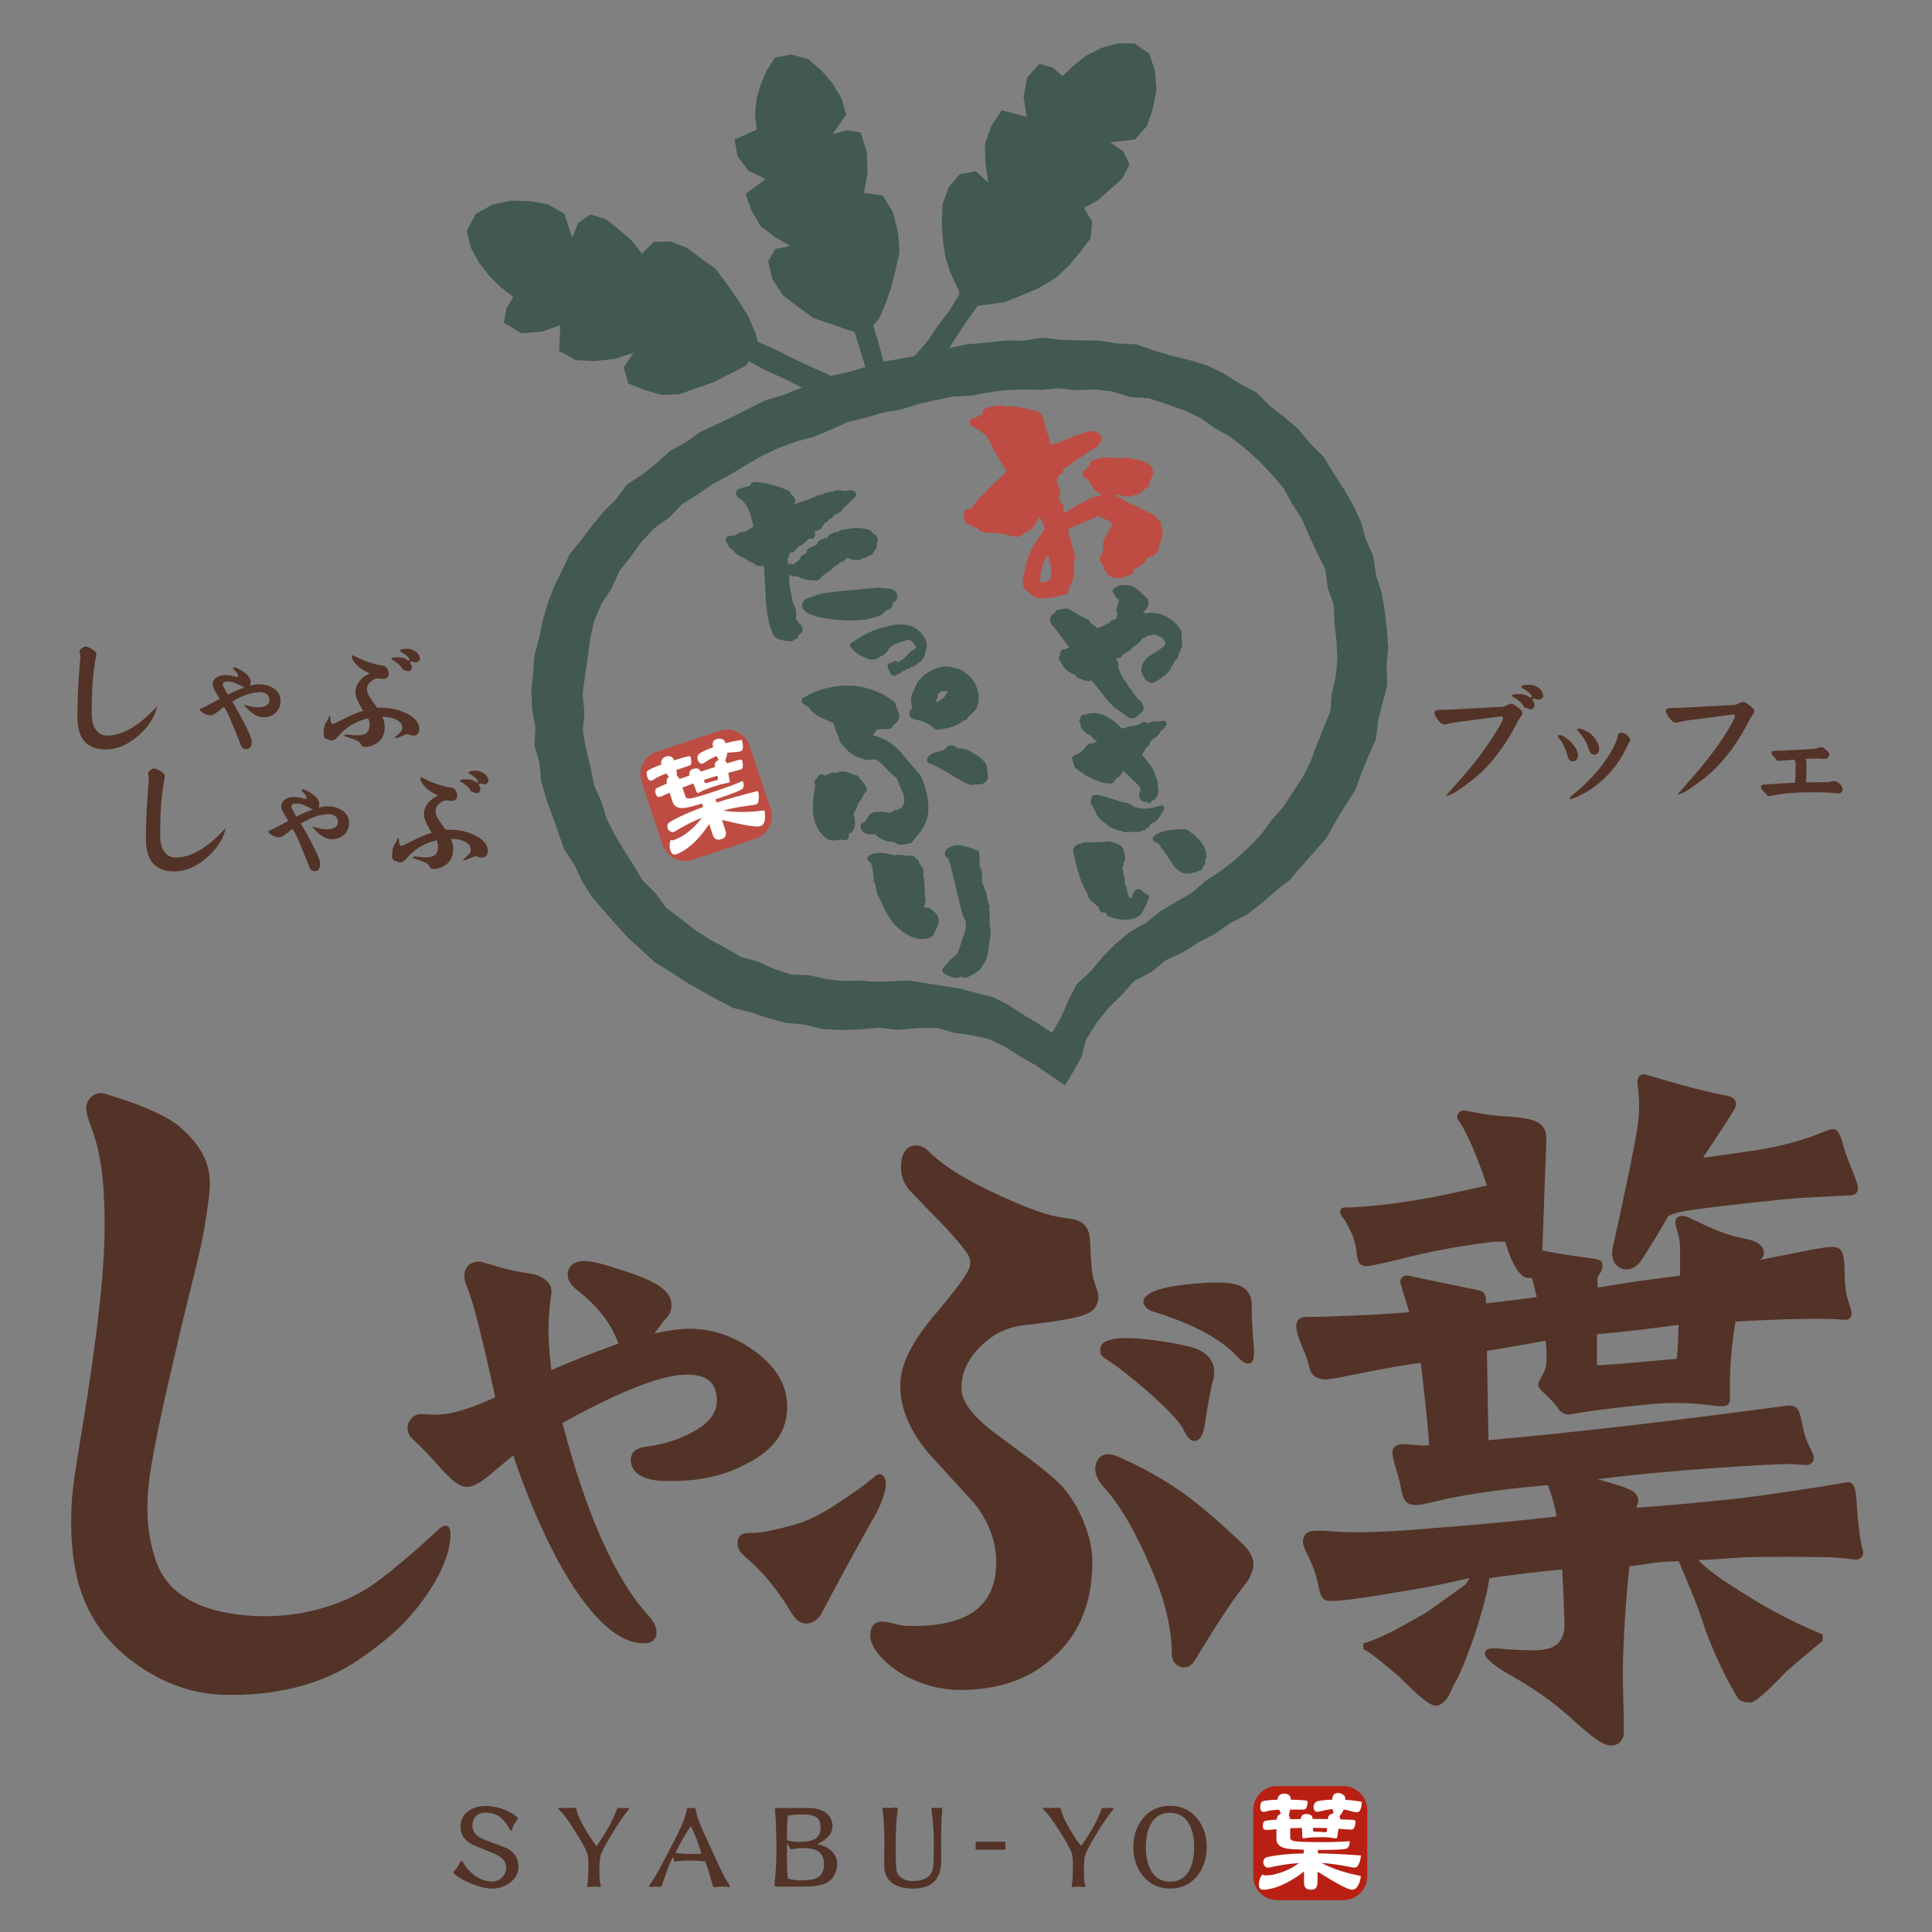 <?xml version="1.0" encoding="utf-8"?>
<!-- Generator: Adobe Illustrator 16.0.0, SVG Export Plug-In . SVG Version: 6.00 Build 0)  -->
<!DOCTYPE svg PUBLIC "-//W3C//DTD SVG 1.1//EN" "http://www.w3.org/Graphics/SVG/1.1/DTD/svg11.dtd">
<svg version="1.1" id="レイヤー_1" xmlns="http://www.w3.org/2000/svg" xmlns:xlink="http://www.w3.org/1999/xlink" x="0px"
	 y="0px" width="250px" height="250px" viewBox="0 0 250 250" enable-background="new 0 0 250 250" xml:space="preserve">
<rect x="0" y="0" width="250" height="250" fill="#808080" stroke="none"/>
<g>
	<g>
		<path fill="#533327" d="M57.363,197.484c-0.52,0.187-1.854,1.692-4.775,4.136c-2.92,2.44-5.153,4.405-8.913,5.816
			c-3.541,1.335-7.425,1.951-11.688,1.607c-6.833-0.551-10.423-3.24-11.717-6.829c-1.06-2.95-1.665-6.586-0.741-12.247
			c0.616-3.756,1.541-8.09,3.708-17.299c2.197-9.326,2.966-11.188,3.77-17.521c0.328-2.573,0.499-5.664-3.713-9.313
			c-2.579-2.23-8.689-4.008-9.833-4.324c-1.144-0.318-2.416,0.711-2.295,2.077c0.176,1.956,1.83,3.636,2.251,10.646
			c0.321,5.357,0.036,10.465-0.987,18.466c-1.526,11.953-2.959,17.722-3.163,22.034c-0.345,7.492,0.949,12.635,4.245,16.766
			c2.72,3.412,8.328,7.557,15.217,7.797c6.828,0.238,13.102-1.291,17.99-4.734c2.922-2.061,5.022-3.721,7.291-6.55
			c2.15-2.761,3.589-5.39,4.094-7.813C58.401,198.751,58.491,197.084,57.363,197.484z"/>
		<path fill="#533327" d="M101.782,180.948L101.782,180.948c-0.323-2.464-1.929-4.676-4.773-6.57
			c-2.474-1.623-5.083-2.441-7.771-2.441c-1.342,0-2.902,0.244-4.554,0.604c0.649-0.858,1.018-1.4,1.362-1.79
			c0.881-0.863,0.893-1.644,0.824-2.192c-0.106-0.822-0.624-1.499-1.555-2.158c-1.057-0.688-2.666-1.361-4.938-2.074
			c-2.272-0.77-3.835-1.145-4.76-1.145c-0.81,0-1.388,0.209-1.766,0.637c-0.188,0.216-0.396,0.57-0.396,1.102
			c0,0.088,0.006,0.184,0.019,0.285c0.065,0.508,0.381,1.004,0.991,1.557c2.535,1.981,4.225,3.917,5.267,6.365
			c0.034,0.088,0.198,0.498,0.322,0.707c-3.669,1.347-6.586,2.503-8.711,3.454c-0.229-2.021-0.372-3.823-0.372-5.256
			c0-0.652,0.023-1.243,0.072-1.767c0,0,0.051-1.206,0.3-2.914c0.182-1.25-0.961-2.254-2.746-2.551
			c-0.848-0.141-2.072-0.305-3.646-0.742c-2.696-0.795-2.778-0.795-2.966-0.795c-0.795,0-1.243,0.318-1.481,0.588
			c-0.346,0.396-0.478,0.937-0.393,1.606c0.056,0.437,0.569,1.644,1.106,3.37c0.536,1.726,2.018,8,2.87,11.974
			c-3.228,1.481-5.706,2.282-7.851,2.267c-0.407-0.002-0.816-0.032-1.404-0.087c-0.587-0.054-1.174,0.092-1.517,0.481
			c-0.187,0.213-0.685,0.696-0.566,1.544c0.115,0.847,0.598,1.165,1.216,1.743c0.731,0.679,1.416,1.398,3.039,3.217
			c1.599,1.758,2.508,2.436,3.416,2.436c0.868,0,1.977-0.652,3.706-2.18c-0.005,0.006,1.332-1.109,2.284-1.902
			c1.585,4.738,3.502,9.334,5.786,13.64c3.933,7.183,7.779,10.821,11.296,10.669c0.76-0.033,1.032-0.33,1.2-0.539
			c0.123-0.153,0.271-0.414,0.271-0.879c0-0.082-0.006-0.17-0.018-0.261c-0.066-0.513-0.363-1.083-0.944-1.802
			c-4.353-4.695-8.112-13.105-11.221-25.007c7.471-4.148,12.897-6.269,16.098-6.269c3.096,0,3.685,1.491,3.849,2.79
			c0.235,1.833-0.679,3.292-2.802,4.472c-1.754,1.023-3.767,1.701-5.998,2.02c-0.944,0.101-1.55,0.267-2.007,0.803
			c-0.264,0.307-0.335,0.99-0.275,1.311c0.483,2.522,4.141,2.373,5.393,2.373c3.693,0,6.976-0.782,9.754-2.326
			C100.564,187.392,102.25,184.572,101.782,180.948z"/>
		<path fill="#533327" d="M149.392,169.77c4.915,1.533,8.46,3.423,10.63,5.678c0.741,0.839,1.332,1.15,1.771,0.945
			c0.392-0.181,0.542-0.807,0.463-1.877c-0.228-2.807-0.317-4.663-0.272-5.588c0.008-0.486-0.08-0.936-0.266-1.33
			c-0.365-0.804-1.098-1.295-2.189-1.484c-1.053-0.205-2.68-0.213-4.902-0.016c-2.566,0.217-4.394,0.572-5.466,1.072
			c-1.026,0.473-1.39,1.028-1.103,1.654C148.273,169.282,148.717,169.6,149.392,169.77z"/>
		<path fill="#533327" d="M153.11,184.93c0.613,1.264,1.078,1.629,1.606,1.518c0.585-0.121,0.972-0.773,1.158-1.957
			c0.466-3.102,0.843-5.114,1.151-6.035c0.114-0.6,0.139-1.102,0.053-1.516c-0.215-1.027-0.926-1.814-2.143-2.355
			c-0.938-0.379-2.639-0.741-5.099-1.097c-2.712-0.37-4.622-0.44-5.743-0.212c-1.175,0.246-1.729,0.55-1.729,1.497
			c-0.005,0.633,0.31,0.829,1.229,1.403C145.338,177.266,152.059,182.776,153.11,184.93z"/>
		<path fill="#533327" d="M161.208,200.194c-2.827-2.75-5.457-5.035-7.848-6.814c-2.597-1.856-5.455-3.47-8.503-4.805
			c-0.873-0.418-1.569-0.508-2.121-0.271c-0.427,0.183-0.73,0.55-0.903,1.095c-0.302,0.956,0.027,1.969,0.975,3.017
			c2.437,2.642,4.867,7.078,7.223,13.198c0.976,2.743,1.626,5.976,1.59,8.199c-0.018,1.25,0.578,1.702,1.156,1.883
			c0.411,0.128,1.193,0.186,1.844-0.858c2.779-4.624,5.004-7.985,6.629-9.992c0.35-0.454,0.627-1.013,0.836-1.667l0,0
			C162.385,202.227,162.089,201.225,161.208,200.194z"/>
		<path fill="#533327" d="M128.334,185.129c-2.598-2.024-3.925-3.888-3.925-5.524c0-1.986,0.816-3.752,2.493-5.396
			c1.658-1.677,3.633-2.58,6.047-2.773c7.666-0.896,8.57-1.485,9.045-2.825c0.349-0.989-0.033-1.594-0.416-2.832
			c-0.345-1.114-0.379-2.234-0.519-5.109c-0.085-1.869-0.794-2.738-2.698-2.986c-1.908-0.252-3.609-0.514-8.949-2.961
			c-4.484-2.041-7.132-3.758-8.952-5.453c-0.592-0.689-1.241-1.054-1.898-1.054c-0.737,0-1.975,0.374-1.975,2.882
			c0,1.09,0.383,2.086,1.138,2.957c1.372,1.435,4.613,4.764,4.613,4.764c2.903,3.225,3.17,3.699,3.219,4.538
			c0,0.796-0.43,1.81-4.246,6.358c-3.237,3.708-4.819,6.846-4.819,9.575c0,2.892,1.197,5.794,3.562,8.633
			c0.031,0.034,5.968,6.554,5.968,6.554c1.903,2.355,2.887,4.94,2.887,7.643c0,5.634-3.529,8.445-11.409,8.273
			c-1.609-0.033-2.449-0.666-3.628-0.541c-0.941,0.102-1.321,0.953-1.243,1.98c0.161,2.098,3.188,4.488,5.267,5.392
			c2.083,0.966,4.223,1.456,6.336,1.456c4.84,0,8.788-1.324,11.73-3.935c3.433-2.823,5.392-7.013,5.392-12.629
			c0-3.892-2.322-8.505-4.709-10.574C133.928,189.185,133.432,188.96,128.334,185.129z"/>
		<path fill="#533327" d="M114.61,191.762L114.61,191.762c-0.141-1.07-0.831-1.174-1.281-0.814c-0.693,0.551-1.292,1.17-4.815,3.504
			c-3.342,2.213-4.707,2.656-7.91,3.406c-2.462,0.577-3.131,0.494-3.794,0.516c-0.663,0.021-0.932,0.199-1.125,0.449
			c-0.217,0.283-0.292,0.67-0.226,1.158c0.068,0.524,0.443,1.016,0.941,1.453c2.237,1.869,4.281,4.342,6.072,7.359
			c0.563,0.953,1.286,1.382,2.146,1.27c0.783-0.107,1.434-0.698,1.934-1.756c2.862-5.379,4.963-9.23,6.844-12.518
			C114.152,194.348,114.737,192.702,114.61,191.762z"/>
		<path fill="#533327" d="M217.205,171.428c-0.071,2.934-0.179,4.401-0.314,4.401c-5.81,0.548-9.226,0.821-10.247,0.821
			c0-1.365,0-2.694,0-4C209.786,172.382,213.307,171.969,217.205,171.428z M176.393,156.137c-0.81,0.064-1.68,0.098-2.461,0.106
			c-0.453,0.009-0.722,0.603-0.305,1.129c0.412,0.515,0.58,0.804,1.264,2.167c0.412,1.023,0.6,1.809,0.692,2.868
			c0.096,1.093,0.559,1.433,1.248,1.433c0.473,0,2.352-0.404,5.63-1.229c3.283-0.815,6.936-1.464,10.964-1.945
			c0.48,0,0.925,0,1.333,0c0.951,3.142,1.982,4.712,3.075,4.712c0.132,0,0.269,0,0.409,0c0.206,0.824,0.408,1.643,0.612,2.459
			c-1.977,0.275-4.163,0.551-6.557,0.821c0-1.094-0.155-1.515-0.947-1.688c-0.791-0.178-8.53-1.758-9.089-1.9
			c-0.557-0.138-1.232,0.351-1.033,1.007c0.201,0.652,0.719,2.412,1.13,3.709c-3.065,0.279-5.159,0.372-8.115,0.48
			c-1.411,0.052-2.925,0.145-5.193,0.145c-2.857,0-0.19,4.249,0.143,5.654c0.315,1.32,0.505,2.139,1.803,2.382
			c1.206,0.226,3.185-0.494,9.706-1.614c1.547-0.265,1.934-0.361,3.141-0.441c0,0,0.872,6.922,1.084,10.611
			c-1.578,0.271-3.9-0.679-4.618,0.404c-0.417,0.627,0.233,2.229,0.657,3.749c0.477,1.714,0.377,3.13,1.496,3.479
			c1.911,0.599,2.973-1.191,17.826-2.459c0,0,0.857,2.205,1.133,4.05c-4.504,0.543-10.348,1.09-17.521,1.637
			c-3.074,0.272-5.912,0.411-8.509,0.411c-3.823,0-5.935-0.669-6.562,0.406c-0.628,1.077,0.206,2.014,0.615,3.034
			c0.344,0.82,0.722,1.475,1.13,3.322c0.206,1.365,0.569,1.912,1.027,2.051c1.019,0.312,5.489-0.399,11.84-1.499
			c3.313-0.575,4.111-0.826,6.704-1.374c-0.139,0.274-0.303,0.551-0.511,0.822c-1.505,1.092-3.175,2.29-5.02,3.588
			c-1.433,0.82-2.901,1.641-4.407,2.459c-2.117,1.024-3.383,1.533-3.797,1.533v0.822c0.348,0,1.915,1.197,4.715,3.584
			c2.396,2.457,3.934,3.693,4.619,3.693c0.886,0,1.637-0.819,2.254-2.459c0.816-1.303,1.807-3.689,2.971-7.174
			c1.027-3.215,1.596-5.498,1.74-6.869c3.282-0.475,6.419-0.848,9.425-1.124c0.136,2.114,0.237,4.511,0.314,7.175
			c0,1.564-0.688,2.743-2.215,3.095c-1.198,0.279-2.44,0.198-4.476,0.101c-1.811-0.087-3.385-0.474-3.588,0.335
			c-0.203,0.806,1.371,1.894,3.794,3.273c2.423,1.382,4.896,3.094,6.978,4.953c2.088,1.865,4.063,3.676,5.236,3.818
			c1.178,0.147,1.813-0.505,1.947-1.531c0-4.588-0.227-6.288-0.075-10.464c0.152-4.174,0.451-7.956,0.798-11.166
			c2.322-0.275,3.654-0.644,6.385-0.644c1.092,2.661,2.473,5.699,3.359,8.636c2.053,5.6,4.057,8.674,4.396,9.226
			c0.342,0.274,0.856,0.406,1.534,0.406c0.547,0,2.079-1.333,4.61-3.994c1.577-1.369,3.142-2.698,4.719-3.997v-0.82
			c-3.348-1.366-6.492-2.973-9.426-4.812c-3.492-2.12-5.717-3.724-6.668-4.82c1.639,0,3.548-0.227,5.956-0.337
			c2.413-0.115,10.64-0.078,11.878,0.029c1.235,0.106,2.164,0.225,2.536,0.26c0.515,0.045,1.138-0.453,0.939-1.137
			c-0.309-1.068-0.444-2.117-0.688-4.449c-0.24-2.33,0.023-4.691-1.459-4.408c-1.031,0.197-5.363,0.953-13.625,2.049
			c-5.059,0.545-9.568,0.962-13.528,1.228c0.063-0.266,0.073-0.161,0.208-0.74c0.137-0.578-0.354-1.227-0.775-1.441
			c-1.01-0.511-1.582-0.683-4.449-1.503c9.9-1.297,23.228-1.973,24.396-1.965c1.689,0.009,2.41,0.207,2.885,0.094
			c0.475-0.107,0.856-0.697,0.588-1.343c-0.248-0.604-0.914-1.745-1.182-2.872c-0.268-1.131-0.471-2.64-0.869-3.035
			c-0.398-0.393-0.612-0.413-1.225-0.413c-13.733,1.844-26.648,3.396-38.737,4.485c-0.071-4.574-0.204-11.549-0.204-11.549
			c2.829-0.497,5.118-0.854,7.58-1.337c0.139,1.026,0.172,1.276,0.122,2.769s-1.142,2.355-1.055,3.027
			c0.088,0.669,1.407,1.328,2.562,2.965c0.279,0.479,0.926,0.955,1.752,0.77c0.825-0.181,2.975-0.51,4.814-0.717
			c2.188-0.277,3.772-0.439,5.968-0.637c2.194-0.197,4.964-0.073,6.056,0.059c1.342,0.17,2.215,0.279,2.78,0.244
			c0.565-0.031,0.905-0.274,0.884-1.094c-0.092-3.475,0.164-6.634,0.709-9.846c3.96-0.271,9.869-0.395,10.931-0.375
			c1.272,0.023,2.298,0.049,3.184,0.142c0.624,0.067,1.103-0.384,0.819-1.349c-0.291-0.977-0.727-1.778-0.793-4.055
			c-0.062-2.276-0.011-3.818-1.227-3.997c-1.217-0.178-3.932,0.546-9.737,1.644c0.345-0.276,0.514-0.545,0.514-0.821
			c0-1.024-0.892-1.635-2.588-1.948c-3.602-0.667-6.724-2.678-7.63-2.871c-0.777-0.168-1.279,0.148-1.258,0.826
			c0.016,0.618,0.613,1.638,0.613,3.297c0,1.368,0,2.199,0,3.563c-3.961,0.485-7.516,0.995-10.652,1.54
			c0-0.545-0.171-1.133,0.1-1.54c0.442-0.655,0.601-1.064,0.484-1.651c-0.098-0.502-1.031-0.53-2.944-0.808
			c-1.986-0.269-3.589-0.538-4.814-0.819c0.065-1.568,0.134-3.418,0.202-5.531c0.183-5.457,0.308-7.385,0.308-8.909
			c0-1.948-1.13-2.659-5.026-2.88c-3.014-0.169-3.831-0.502-5.541-0.773c-0.771-0.124-1.182,0.74-0.82,1.24
			c0.826,1.141,1.994,3.404,3.705,8.449C185.569,155.026,180.897,155.791,176.393,156.137z M224.473,143.449
			c0.375-0.769,0.094-1.443-0.918-1.64c-4.65-0.896-7.985-2.033-10.657-2.762c-0.606-0.166-1.125,0.321-0.998,1.275
			c0.128,0.953,0.324,2.451,0.108,4.652c-0.256,2.55-2.49,12.775-3.314,16.405c-0.385,1.694,0.48,2.755,1.537,2.87
			c1.059,0.116,1.846-0.545,2.453-1.64c1.031-1.575,2.089-3.313,3.182-5.228c0,0,0.532-0.463,3.07-0.816
			c3.691-0.513,6.909-0.851,9.635-1.128c4.443-0.542,7.932-0.575,10.938-0.769c0.674-0.044,1.128-0.465,0.797-1.552
			c-0.326-1.089-1.373-3.347-1.784-4.874c-0.522-1.915-0.872-2.368-1.854-2.031c-0.983,0.334-2.249,0.858-2.249,0.858
			c-1.644,0.548-3.779,1.222-6.901,1.726c-1.909,0.307-6.938,1.002-7.141,1.002C221.742,147.685,224.097,144.215,224.473,143.449z"
			/>
		<g>
			<path fill="#B92013" d="M176.924,242.775c0,1.706-1.395,3.102-3.099,3.102h-8.561c-1.702,0-3.096-1.396-3.096-3.102v-8.561
				c0-1.702,1.394-3.097,3.096-3.097h8.561c1.704,0,3.099,1.395,3.099,3.097V242.775z"/>
			<path fill="#FFFFFF" d="M169.957,236.523c0.585,0,1.177,0.015,1.773,0.035l-0.031,0.387c-0.035,0.099-0.093,0.15-0.175,0.15
				c-0.471-0.052-0.93-0.076-1.374-0.076c-0.161,0-0.241-0.05-0.241-0.146l-0.02-0.351
				C169.914,236.523,169.937,236.523,169.957,236.523z M163.25,233.153c-0.116,0.15-0.178,0.387-0.178,0.713
				c0,0.395,0.151,0.592,0.465,0.592c0.071,0,0.224-0.031,0.447-0.093c0.35-0.099,0.866-0.16,1.551-0.187
				c0.062,0.172,0.135,0.345,0.222,0.512c-0.16,0.04-0.29,0.125-0.386,0.256c-0.086,0.127-0.142,0.296-0.174,0.518
				c-0.871,0.045-1.404,0.114-1.597,0.198c-0.131,0.123-0.192,0.336-0.192,0.642c0,0.332,0.16,0.494,0.479,0.494
				c0.161,0,0.473-0.021,0.943-0.07c0.104-0.014,0.217-0.027,0.337-0.039v1.263c0,0.664,0.435,1.075,1.311,1.247
				c0.433,0.074,1.178,0.12,2.23,0.146v0.479c-1.958,0.045-3.541,0.213-4.757,0.494c-0.32,0.083-0.481,0.322-0.481,0.711
				c0,0.135,0.058,0.271,0.161,0.403c0.117,0.158,0.245,0.239,0.383,0.239c0.204,0,0.518-0.057,0.945-0.163
				c0.974-0.208,2.016-0.349,3.113-0.425c-0.522,0.402-1.125,0.744-1.806,1.027c-0.927,0.381-1.757,0.567-2.49,0.567
				c-0.203,0-0.337-0.046-0.399-0.146c-0.316,0.367-0.479,0.815-0.479,1.354c0,0.43,0.191,0.641,0.571,0.641
				c0.748,0,1.686-0.264,2.814-0.786c0.97-0.5,1.788-1.024,2.457-1.575v1.444c0,0.319,0.074,0.556,0.226,0.698
				c0.147,0.146,0.363,0.219,0.653,0.219c0.309,0,0.521-0.073,0.638-0.219c0.15-0.195,0.224-0.427,0.224-0.698l0.017-1.422
				c2.471,1.56,3.951,2.339,4.439,2.339c0.268,0,0.488-0.113,0.67-0.348c0.257-0.352,0.42-0.831,0.496-1.428
				c-1.999-0.381-3.699-0.941-5.096-1.686c1.074,0.076,2.172,0.221,3.29,0.442c0.501,0.106,0.847,0.163,1.04,0.163
				c0.17,0,0.32-0.134,0.463-0.406c0.18-0.34,0.279-0.729,0.303-1.171c-2.235-0.156-4.096-0.249-5.574-0.271l0.018-0.443
				c0.191,0,0.402,0,0.638,0c1.8,0,2.823-0.062,3.081-0.182c0.258-0.133,0.384-0.451,0.384-0.949
				c-1.063,0.082-2.22,0.124-3.465,0.124c-2.181,0-3.453-0.05-3.814-0.163c-0.277-0.072-0.418-0.211-0.418-0.402v-1.227
				c0.462-0.025,0.962-0.043,1.503-0.058c0.033,0.292,0.055,0.672,0.063,1.138c0,0.146,0.059,0.221,0.176,0.221
				c0.107,0,0.318-0.031,0.637-0.092c0.399-0.036,0.99-0.057,1.788-0.057c0.503,0,0.917,0.031,1.249,0.091
				c0.264,0.037,0.43,0.058,0.492,0.058c0.101,0,0.156-0.049,0.178-0.148c0.04-0.415,0.103-0.779,0.176-1.098
				c0.779,0.074,1.336,0.111,1.676,0.111c0.174,0,0.293-0.101,0.367-0.294c0.097-0.281,0.143-0.546,0.143-0.791
				c0-0.108-0.184-0.169-0.558-0.182c-0.435-0.022-0.903-0.042-1.404-0.052c-0.022-0.172-0.065-0.32-0.128-0.443
				c0.075-0.039,0.135-0.095,0.178-0.184c0.156-0.184,0.284-0.401,0.382-0.654c0.319,0.045,0.671,0.131,1.054,0.253
				c0.299,0.073,0.517,0.11,0.654,0.11c0.147,0,0.271-0.062,0.369-0.183c0.146-0.231,0.236-0.622,0.271-1.175
				c-0.749-0.133-1.461-0.217-2.143-0.252c0-0.052,0-0.105,0-0.17c0-0.191-0.086-0.356-0.271-0.494
				c-0.202-0.145-0.42-0.219-0.653-0.219c-0.227,0-0.393,0.057-0.514,0.167c-0.158,0.171-0.237,0.354-0.237,0.546
				c0,0.052,0,0.103,0,0.148c-1.128,0.037-1.826,0.132-2.092,0.273c-0.226,0.15-0.336,0.363-0.336,0.646
				c0,0.181,0.042,0.339,0.128,0.472c0.094,0.126,0.201,0.188,0.32,0.188c0.084,0,0.287-0.04,0.605-0.114
				c0.404-0.118,0.879-0.196,1.419-0.237c0.034,0.23,0.071,0.424,0.113,0.57c-0.438,0.023-0.681,0.233-0.735,0.623v0.088
				c-0.551-0.01-1.135-0.016-1.754-0.016c-0.066,0-0.14,0-0.223,0c0-0.428-0.273-0.642-0.816-0.642
				c-0.248,0-0.432,0.071-0.563,0.216c-0.09,0.162-0.152,0.311-0.172,0.441c-0.492,0-0.942,0.008-1.359,0.02
				c-0.011-0.183-0.068-0.346-0.174-0.494c0-0.012,0.006-0.022,0.018-0.035c0.063-0.195,0.111-0.434,0.143-0.715h1.771
				c0.171,0,0.293-0.092,0.367-0.276c0.095-0.255,0.143-0.501,0.143-0.733c0-0.094-0.089-0.154-0.27-0.177
				c-0.54-0.055-1.184-0.085-1.916-0.097c0-0.046,0-0.097,0-0.148c0-0.17-0.083-0.328-0.256-0.476
				c-0.16-0.107-0.367-0.163-0.623-0.163c-0.213,0-0.406,0.075-0.59,0.221c-0.148,0.156-0.224,0.322-0.224,0.493
				c0,0.027,0,0.048,0,0.073C164.123,232.917,163.432,233.011,163.25,233.153z"/>
		</g>
		<path fill="#533327" d="M67.093,241.533c0,0.847-0.369,1.542-1.109,2.097c-0.68,0.502-1.434,0.756-2.267,0.756
			c-0.668,0-1.481-0.174-2.435-0.523c-1.018-0.379-1.833-0.826-2.45-1.342c-0.103-0.08-0.154-0.164-0.154-0.245
			c0-0.042,0.051-0.118,0.154-0.229c0.289-0.301,0.518-0.654,0.694-1.066c0.051-0.114,0.116-0.168,0.2-0.168
			c0.083,0,0.152,0.061,0.215,0.186c0.246,0.545,0.679,1.057,1.296,1.538c0.768,0.617,1.575,0.927,2.417,0.927
			c0.554,0,1.011-0.196,1.373-0.589c0.317-0.355,0.476-0.775,0.476-1.265c0-0.703-0.513-1.289-1.541-1.754
			c-0.944-0.374-1.889-0.763-2.835-1.154c-1.025-0.563-1.539-1.334-1.539-2.296c0-0.874,0.328-1.554,0.984-2.031
			c0.596-0.454,1.363-0.681,2.296-0.681c0.68,0,1.383,0.123,2.111,0.369c0.722,0.247,1.342,0.582,1.866,1.003
			c0.104,0.083,0.155,0.16,0.155,0.229c0,0.085-0.047,0.188-0.141,0.312c-0.308,0.4-0.486,0.723-0.538,0.967
			c-0.051,0.248-0.099,0.373-0.141,0.373c-0.06,0-0.147-0.104-0.26-0.309c-0.397-0.719-0.826-1.238-1.277-1.555
			c-0.494-0.352-1.101-0.527-1.818-0.527c-0.525,0-0.94,0.156-1.25,0.467c-0.295,0.305-0.447,0.725-0.447,1.262
			c0,0.76,0.514,1.349,1.542,1.77c0.955,0.357,1.917,0.721,2.881,1.082C66.579,239.676,67.093,240.477,67.093,241.533z"/>
		<path fill="#533327" d="M81.402,234.024c0,0.064-0.047,0.143-0.14,0.246c-0.462,0.523-1.134,1.501-2.018,2.928
			c-0.966,1.574-1.49,2.609-1.572,3.111c-0.074,0.392-0.11,1.002-0.11,1.818c0,0.887,0.048,1.455,0.14,1.713
			c0.03,0.08,0.047,0.145,0.047,0.184c0,0.104-0.058,0.154-0.173,0.154c-0.08,0-0.204-0.01-0.366-0.029
			c-0.155-0.021-0.277-0.031-0.37-0.031c-0.093,0-0.218,0.01-0.372,0.031c-0.153,0.02-0.271,0.029-0.353,0.029
			c-0.093,0-0.14-0.042-0.14-0.123c0-0.039,0.009-0.109,0.03-0.198c0.074-0.331,0.113-0.936,0.123-1.821
			c0.022-0.902,0-1.541-0.061-1.909c-0.093-0.522-0.632-1.56-1.618-3.11c-0.944-1.503-1.608-2.406-1.987-2.715
			c-0.146-0.112-0.216-0.211-0.216-0.293c0-0.061,0.078-0.093,0.23-0.093c0.103,0,0.262,0.013,0.479,0.032
			c0.204,0.009,0.357,0.016,0.461,0.016c0.102,0,0.255-0.012,0.461-0.031c0.205-0.009,0.358-0.017,0.462-0.017
			c0.155,0,0.248,0.098,0.28,0.296c0.07,0.471,0.378,1.188,0.924,2.154c0.492,0.887,1.037,1.719,1.633,2.5
			c0.535-0.69,1.069-1.52,1.602-2.482c0.492-0.904,0.833-1.641,1.018-2.205c0.05-0.165,0.158-0.246,0.323-0.246
			c0.04,0,0.121,0.009,0.245,0.016c0.114,0.009,0.213,0.016,0.294,0.016c0.084,0,0.184-0.007,0.308-0.016c0.124,0,0.207,0,0.246,0
			C81.34,233.948,81.402,233.974,81.402,234.024z"/>
		<path fill="#533327" d="M89.29,239.902c-0.75,0-1.381-0.053-1.895-0.155c0.772-1.529,1.435-2.675,1.988-3.435
			c0.226,0.376,0.482,0.948,0.771,1.71c0.297,0.771,0.497,1.386,0.599,1.848C90.456,239.889,89.967,239.902,89.29,239.902z
			 M94.331,243.844c-0.379-0.563-0.848-1.441-1.402-2.633c-0.647-1.408-1.133-2.465-1.451-3.175
			c-0.905-1.911-1.383-3.187-1.432-3.822c-0.01-0.184-0.107-0.271-0.292-0.263c-0.135,0.012-0.334,0.012-0.603,0
			c-0.172-0.009-0.272,0.066-0.291,0.232c-0.094,0.773-0.612,2.064-1.556,3.885c-0.628,1.209-1.131,2.18-1.51,2.908
			c-0.638,1.264-1.193,2.207-1.665,2.823c-0.074,0.092-0.109,0.175-0.109,0.246c0,0.103,0.056,0.152,0.17,0.152l0.201-0.03
			c0.133-0.032,0.265-0.045,0.4-0.045c0.071,0,0.18,0.004,0.323,0.013c0.154,0.021,0.236,0.032,0.247,0.032
			c0.165,0,0.269-0.07,0.307-0.215c0.546-1.707,1.013-2.936,1.405-3.682c0.079,0.41,0.18,0.615,0.292,0.615
			c-0.083,0,0.059-0.022,0.431-0.063c0.371-0.049,0.842-0.076,1.417-0.076c0.606,0,1.279,0.043,2.019,0.123
			c0.267,0.613,0.596,1.65,0.984,3.113c0.042,0.151,0.158,0.23,0.34,0.23l0.292-0.047c0.195-0.032,0.391-0.045,0.585-0.045
			c0.237,0,0.451,0.013,0.648,0.045c0.204,0.043,0.291,0.063,0.261,0.063c0.062,0,0.092-0.035,0.092-0.107
			C94.437,244.042,94.4,243.946,94.331,243.844z"/>
		<path fill="#533327" d="M105.519,237.918c-0.441,0.287-1.134,0.43-2.079,0.43c-0.504,0-1.038-0.065-1.601-0.199
			c-0.032-0.771-0.001-1.832,0.092-3.189c0.48-0.115,1.155-0.168,2.015-0.168c0.927,0,1.559,0.171,1.897,0.523
			c0.228,0.238,0.34,0.614,0.34,1.142C106.183,237.153,105.963,237.637,105.519,237.918z M107.539,239.458
			c-0.453-0.392-1.044-0.666-1.774-0.831c1.304-0.617,1.956-1.389,1.956-2.311c0-0.742-0.291-1.326-0.876-1.756
			c-0.554-0.404-1.277-0.604-2.174-0.604h-4.096c-0.215,0-0.324,0.074-0.324,0.216c0-0.038,0.021,0.125,0.062,0.494
			c0.042,0.433,0.073,0.951,0.092,1.557c0.042,0.862,0.06,1.867,0.06,3.006c0,0.773-0.018,1.555-0.06,2.356
			c-0.032,0.555-0.071,1.11-0.125,1.662c-0.037,0.477-0.061,0.706-0.061,0.696c0,0.124,0.146,0.184,0.432,0.184h3.189
			c1.418,0,2.427-0.143,3.021-0.431c0.473-0.228,0.837-0.575,1.095-1.048c0.245-0.443,0.37-0.928,0.37-1.464
			C108.325,240.495,108.061,239.92,107.539,239.458z M105.72,242.989c-0.441,0.227-1.166,0.337-2.171,0.337
			c-0.4,0-0.936-0.078-1.604-0.231c-0.114-1.016-0.147-2.555-0.106-4.621c0.174,0.287,0.291,0.5,0.353,0.629
			c0.063,0.137,0.135,0.2,0.217,0.2c-0.021,0,0.134-0.024,0.462-0.073c0.328-0.064,0.631-0.093,0.908-0.093
			c1.03,0,1.757,0.164,2.189,0.493c0.44,0.326,0.662,0.861,0.662,1.604C106.629,242.094,106.327,242.68,105.72,242.989z"/>
		<path fill="#533327" d="M121.929,234.075l-0.029,0.479c-0.041,0.37-0.066,0.812-0.079,1.324c-0.031,0.751-0.046,1.649-0.046,2.697
			c0,0.174,0.006,0.523,0.015,1.049c0.013,0.43,0.013,0.776,0,1.032c-0.008,0.38-0.035,0.728-0.073,1.048
			c-0.27,1.787-1.482,2.681-3.639,2.681c-1.191,0-2.11-0.272-2.757-0.815c-0.525-0.463-0.818-1.053-0.881-1.773
			c-0.028-0.381-0.038-0.878-0.028-1.493l0.028-1.556c0-1.174-0.025-2.153-0.076-2.944c-0.032-0.554-0.07-1.003-0.123-1.341
			c-0.04-0.297-0.059-0.428-0.059-0.387c0-0.111,0.079-0.167,0.244-0.167c0.073,0,0.191,0.008,0.356,0.033
			c0.155,0.007,0.271,0.011,0.353,0.011c0.114,0,0.258-0.009,0.434-0.028c0.163-0.022,0.275-0.032,0.337-0.032
			c0.185,0,0.277,0.061,0.277,0.184c0-0.009-0.016,0.157-0.059,0.494c-0.062,0.411-0.109,0.886-0.141,1.418
			c-0.05,0.769-0.077,1.672-0.077,2.695c0,1.594,0.021,2.619,0.063,3.083c0.04,0.492,0.251,0.89,0.633,1.187
			c0.377,0.296,0.888,0.448,1.524,0.448c1.591,0,2.469-0.617,2.632-1.851c0.054-0.391,0.081-1.393,0.081-3.005
			c0-1.12-0.057-2.177-0.171-3.173c-0.102-0.998-0.155-1.429-0.155-1.297c0-0.09,0.069-0.134,0.202-0.134c0.051,0,0.138,0,0.259,0
			c0.114,0.007,0.201,0.011,0.263,0.011c0.062,0,0.153-0.004,0.28-0.011c0.114-0.013,0.198-0.018,0.259-0.018
			C121.877,233.923,121.929,233.974,121.929,234.075z"/>
		<path fill="#533327" d="M130.098,239.355h-3.855v-1.032h3.855V239.355z"/>
		<path fill="#533327" d="M144.097,234.024c0,0.064-0.046,0.143-0.139,0.246c-0.459,0.523-1.132,1.501-2.017,2.928
			c-0.967,1.574-1.488,2.609-1.572,3.111c-0.072,0.392-0.109,1.002-0.109,1.818c0,0.887,0.049,1.455,0.137,1.713
			c0.033,0.08,0.051,0.145,0.051,0.184c0,0.104-0.056,0.154-0.17,0.154c-0.081,0-0.206-0.01-0.369-0.029
			c-0.153-0.021-0.279-0.031-0.371-0.031s-0.215,0.01-0.367,0.031c-0.154,0.02-0.277,0.029-0.357,0.029
			c-0.091,0-0.137-0.042-0.137-0.123c0-0.039,0.01-0.109,0.029-0.198c0.072-0.331,0.113-0.936,0.123-1.821
			c0.023-0.902,0-1.541-0.063-1.909c-0.09-0.522-0.633-1.56-1.617-3.11c-0.944-1.503-1.61-2.406-1.988-2.715
			c-0.145-0.112-0.215-0.211-0.215-0.293c0-0.061,0.078-0.093,0.23-0.093c0.104,0,0.262,0.013,0.477,0.032
			c0.209,0.009,0.362,0.016,0.466,0.016c0.103,0,0.256-0.012,0.46-0.031c0.206-0.009,0.361-0.017,0.463-0.017
			c0.156,0,0.25,0.098,0.275,0.296c0.074,0.471,0.384,1.188,0.927,2.154c0.492,0.887,1.037,1.719,1.635,2.5
			c0.532-0.69,1.067-1.52,1.602-2.482c0.492-0.904,0.831-1.641,1.017-2.205c0.051-0.165,0.16-0.246,0.322-0.246
			c0.042,0,0.123,0.009,0.25,0.016c0.111,0.009,0.206,0.016,0.294,0.016c0.077,0,0.181-0.007,0.304-0.016c0.125,0,0.206,0,0.246,0
			C144.038,233.948,144.097,233.974,144.097,234.024z"/>
		<path fill="#533327" d="M153.913,241.977c-0.52,1.008-1.354,1.508-2.494,1.508s-1.978-0.5-2.512-1.508
			c-0.424-0.779-0.634-1.768-0.634-2.959c0-1.199,0.206-2.182,0.614-2.943c0.525-0.994,1.359-1.494,2.5-1.494
			c1.139,0,1.978,0.5,2.51,1.494c0.42,0.773,0.631,1.751,0.631,2.943C154.528,240.218,154.325,241.208,153.913,241.977z
			 M154.917,235.305c-0.895-1.09-2.07-1.633-3.529-1.633c-1.447,0-2.621,0.543-3.512,1.633c-0.814,1.018-1.219,2.254-1.219,3.713
			s0.408,2.695,1.232,3.712c0.891,1.101,2.068,1.65,3.529,1.65c1.449,0,2.619-0.55,3.514-1.65c0.809-1.007,1.215-2.243,1.215-3.712
			C156.147,237.559,155.736,236.323,154.917,235.305z"/>
	</g>
	<g>
		<path fill="#533327" d="M20.343,91.364c-0.26,1.304-1.031,2.543-2.31,3.713c-1.399,1.267-2.85,1.902-4.355,1.902
			c-2.439,0-3.662-1.403-3.662-4.211c0-1.8,0.067-3.583,0.198-5.349c0.131-1.789,0.194-2.577,0.194-2.364
			c0-0.104-0.016-0.253-0.053-0.442c-0.046-0.19-0.069-0.309-0.069-0.356c0-0.096,0.1-0.219,0.301-0.374
			c0.189-0.156,0.344-0.23,0.462-0.23c0.214,0,0.504,0.12,0.873,0.355c0.367,0.224,0.549,0.435,0.549,0.621
			c0,0.059-0.053,0.375-0.161,0.941c-0.118,0.759-0.207,1.471-0.266,2.134c-0.117,0.996-0.176,2.557-0.176,4.691
			c0,0.934,0.207,1.652,0.622,2.149c0.367,0.426,0.809,0.64,1.333,0.64C15.859,95.184,18.033,93.912,20.343,91.364z"/>
		<path fill="#533327" d="M29.489,89.879c-0.44-0.727-0.659-1.162-0.659-1.3c0-0.261,0.24-0.391,0.718-0.391
			c0.36,0,0.745,0.106,1.153,0.315c0.607,0.299,0.918,0.447,0.926,0.447C31,89.172,30.286,89.482,29.489,89.879z M30.058,90.778
			c1.376-0.808,2.568-1.212,3.576-1.212c0.411,0,0.724,0.105,0.941,0.313c0.191,0.171,0.285,0.391,0.285,0.66
			c0,0.657-0.497,0.986-1.495,0.986c-0.39,0-0.998-0.113-1.826-0.343c0.169,0.25,0.44,0.535,0.807,0.854
			c0.581,0.518,1.164,0.779,1.751,0.779c0.629,0,1.153-0.2,1.573-0.601c0.417-0.388,0.627-0.893,0.627-1.511
			c0-0.727-0.324-1.292-0.973-1.689c-0.52-0.31-1.133-0.465-1.841-0.465c-0.33,0-0.718,0.061-1.167,0.181
			c0.089-0.17,0.133-0.336,0.133-0.496c0-0.458-0.338-0.913-1.017-1.362c-0.558-0.347-0.926-0.522-1.106-0.522
			c-0.109,0-0.164,0.054-0.164,0.165c0,0.01,0.104,0.125,0.312,0.341c0.219,0.222,0.331,0.41,0.331,0.57
			c0,0.119-0.046,0.18-0.136,0.18c0.009,0-0.17-0.044-0.539-0.135c-0.367-0.089-0.683-0.133-0.941-0.133
			c-0.41,0-0.773,0.092-1.095,0.285c-0.377,0.229-0.568,0.538-0.568,0.927c0,0.229,0.101,0.518,0.299,0.868
			c0.211,0.35,0.416,0.688,0.615,1.018c-1.468,0.798-2.231,1.197-2.292,1.197c-0.189,0-0.283,0.072-0.283,0.209
			c0,0.121,0.145,0.265,0.433,0.434c0.321,0.189,0.64,0.286,0.959,0.286c0.18,0,0.42-0.105,0.718-0.315
			c0.34-0.269,0.677-0.528,1.02-0.778c0.278,0.458,0.519,0.907,0.718,1.348c0.658,1.596,1.137,2.783,1.436,3.56
			c0.139,0.38,0.364,0.57,0.674,0.57c0.497,0,0.749-0.324,0.749-0.973C32.572,95.382,31.733,93.652,30.058,90.778z"/>
		<path fill="#533327" d="M54.338,85.352c0,0.054-0.02,0.095-0.062,0.125c-0.073,0.044-0.122,0.068-0.141,0.078
			c-0.066,0.107-0.18,0.158-0.349,0.158c-0.073,0-0.157-0.016-0.251-0.046c-0.084-0.041-0.164-0.063-0.237-0.063
			c-0.148,0-0.219,0.036-0.219,0.109c0,0.024,0.036,0.097,0.108,0.221c0.075,0.126,0.111,0.237,0.111,0.331
			c0,0.391-0.164,0.585-0.488,0.585c-0.118,0-0.224-0.028-0.317-0.079c-0.073-0.054-0.146-0.08-0.221-0.08
			c-0.126,0-0.205-0.057-0.237-0.172c-0.051-0.2-0.315-0.479-0.79-0.836c-0.083-0.075-0.226-0.162-0.424-0.269
			c-0.126-0.074-0.191-0.126-0.191-0.158c0-0.136,0.286-0.205,0.854-0.205c0.408,0,0.757,0.079,1.041,0.236
			c0.295,0.158,0.41,0.237,0.347,0.237c0.063,0,0.095-0.057,0.095-0.174c0-0.243-0.326-0.558-0.98-0.948
			c-0.156-0.092-0.235-0.152-0.235-0.172c0-0.19,0.321-0.285,0.962-0.285c0.326,0,0.652,0.101,0.978,0.301
			C54.123,84.509,54.338,84.878,54.338,85.352z M54.26,94.333c0,0.229-0.063,0.431-0.189,0.598c-0.116,0.17-0.275,0.253-0.476,0.253
			c-0.208,0-0.408-0.026-0.596-0.079c-0.179-0.077-0.296-0.112-0.35-0.112c-0.041,0-0.245,0.085-0.614,0.253
			c-0.378,0.169-0.631,0.253-0.757,0.253c-0.178,0-0.268-0.021-0.268-0.065c0,0.022,0.173-0.113,0.521-0.409
			c0.348-0.294,0.521-0.593,0.521-0.9c0-0.346-0.189-0.642-0.567-0.883c-0.444-0.305-1.11-0.469-2.004-0.488
			c0.198,0.441,0.299,0.889,0.299,1.342c0,0.967-0.379,1.683-1.137,2.145c-0.463,0.274-0.911,0.41-1.342,0.41
			c-0.21,0-0.353-0.027-0.426-0.078c-0.032-0.033-0.111-0.157-0.237-0.38c-0.126-0.219-0.563-0.451-1.309-0.693l-0.536-0.173
			c-0.159-0.043-0.237-0.096-0.237-0.158c0-0.086,0.078-0.127,0.237-0.127c0.156,0,0.399,0.021,0.725,0.064
			c0.317,0.03,0.536,0.046,0.665,0.046c0.607,0,1.046-0.113,1.308-0.347c0.221-0.231,0.332-0.601,0.332-1.103
			c0-0.222-0.063-0.476-0.189-0.759c-1.431,0.348-2.613,1.005-3.551,1.975c-0.347,0.378-0.547,0.593-0.599,0.646
			c-0.21,0.168-0.417,0.252-0.617,0.252c-0.126,0-0.226-0.026-0.299-0.08c-0.073-0.052-0.116-0.078-0.126-0.078
			c-0.379,0-0.568-0.246-0.568-0.74c0-0.634,0.11-1.117,0.331-1.453c0.221-0.325,0.333-0.542,0.333-0.647
			c0-0.105,0.031-0.159,0.093-0.159c0.085,0,0.128,0.059,0.128,0.175c0,0.557,0.114,0.835,0.348,0.835
			c0.073,0,0.529-0.213,1.37-0.645c0.949-0.485,1.792-0.837,2.527-1.061c-0.673-1.029-1.01-1.833-1.01-2.412
			c0-0.483,0.164-0.942,0.49-1.374c0.335-0.441,0.788-0.784,1.355-1.026c-0.809-0.357-1.43-0.793-1.862-1.31
			c-0.305-0.377-0.458-0.677-0.458-0.899c0-0.095,0.053-0.143,0.159-0.143l0.757,0.38c0.453,0.221,1.021,0.431,1.704,0.633
			c0.643,0.198,1.053,0.299,1.231,0.299c0.294,0,0.533,0.122,0.711,0.364c0.148,0.21,0.221,0.447,0.221,0.71
			c0,0.209-0.068,0.374-0.205,0.489c-0.137,0.116-0.289,0.172-0.458,0.172c-0.105,0-0.236-0.009-0.394-0.032
			c-0.158-0.021-0.279-0.03-0.365-0.03c-0.259,0-0.54,0.12-0.835,0.361c-0.367,0.274-0.552,0.622-0.552,1.042
			c0,0.337,0.148,0.72,0.442,1.152c0.285,0.432,0.579,0.853,0.884,1.262c0.116-0.021,0.239-0.03,0.364-0.03
			c1.306,0,2.455,0.253,3.456,0.757C53.718,92.874,54.26,93.542,54.26,94.333z"/>
	</g>
	<g>
		<path fill="#533327" d="M29.208,107.148c-0.26,1.304-1.031,2.543-2.311,3.713c-1.396,1.267-2.847,1.901-4.353,1.901
			c-2.441,0-3.662-1.402-3.662-4.21c0-1.8,0.067-3.583,0.198-5.35c0.13-1.789,0.194-2.576,0.194-2.363
			c0-0.104-0.017-0.253-0.054-0.442c-0.048-0.19-0.069-0.308-0.069-0.356c0-0.096,0.1-0.22,0.301-0.374
			c0.188-0.156,0.344-0.23,0.461-0.23c0.214,0,0.504,0.12,0.872,0.354c0.367,0.225,0.55,0.435,0.55,0.622
			c0,0.059-0.053,0.375-0.16,0.941c-0.117,0.759-0.207,1.472-0.266,2.134c-0.119,0.996-0.178,2.556-0.178,4.692
			c0,0.933,0.207,1.651,0.624,2.148c0.365,0.427,0.809,0.64,1.331,0.64C24.725,110.969,26.897,109.696,29.208,107.148z"/>
		<path fill="#533327" d="M38.354,105.665c-0.44-0.728-0.657-1.163-0.657-1.301c0-0.26,0.239-0.391,0.718-0.391
			c0.36,0,0.743,0.108,1.153,0.316c0.607,0.3,0.917,0.447,0.927,0.447C39.866,104.957,39.152,105.267,38.354,105.665z
			 M38.924,106.563c1.375-0.807,2.567-1.212,3.576-1.212c0.408,0,0.722,0.105,0.94,0.314c0.19,0.17,0.286,0.39,0.286,0.659
			c0,0.657-0.499,0.987-1.495,0.987c-0.39,0-0.998-0.114-1.828-0.344c0.17,0.249,0.441,0.535,0.809,0.854
			c0.579,0.519,1.163,0.778,1.751,0.778c0.629,0,1.153-0.199,1.572-0.6c0.417-0.389,0.629-0.893,0.629-1.511
			c0-0.728-0.326-1.292-0.973-1.69c-0.521-0.309-1.133-0.465-1.842-0.465c-0.328,0-0.719,0.061-1.167,0.181
			c0.091-0.169,0.135-0.335,0.135-0.495c0-0.458-0.339-0.912-1.018-1.361c-0.558-0.347-0.928-0.521-1.108-0.521
			c-0.108,0-0.164,0.053-0.164,0.164c0,0.01,0.105,0.124,0.313,0.341c0.22,0.223,0.33,0.41,0.33,0.57c0,0.12-0.044,0.18-0.133,0.18
			c0.009,0-0.171-0.044-0.54-0.135c-0.369-0.089-0.682-0.133-0.941-0.133c-0.41,0-0.775,0.092-1.093,0.285
			c-0.378,0.229-0.571,0.538-0.571,0.926c0,0.23,0.102,0.519,0.302,0.869c0.21,0.349,0.415,0.688,0.613,1.018
			c-1.467,0.798-2.229,1.197-2.29,1.197c-0.188,0-0.285,0.071-0.285,0.208c0,0.122,0.146,0.266,0.435,0.434
			c0.319,0.19,0.637,0.286,0.958,0.286c0.18,0,0.421-0.105,0.718-0.315c0.34-0.269,0.677-0.527,1.018-0.777
			c0.28,0.459,0.518,0.907,0.718,1.347c0.659,1.596,1.139,2.783,1.438,3.561c0.139,0.379,0.361,0.57,0.673,0.57
			c0.497,0,0.749-0.325,0.749-0.973C41.438,111.167,40.599,109.437,38.924,106.563z"/>
		<path fill="#533327" d="M63.204,101.137c0,0.053-0.019,0.095-0.063,0.125c-0.075,0.044-0.121,0.068-0.142,0.077
			c-0.064,0.107-0.178,0.159-0.348,0.159c-0.073,0-0.156-0.016-0.251-0.046c-0.085-0.041-0.165-0.063-0.239-0.063
			c-0.146,0-0.219,0.036-0.219,0.109c0,0.023,0.036,0.097,0.111,0.221c0.073,0.126,0.108,0.236,0.108,0.331
			c0,0.391-0.162,0.585-0.488,0.585c-0.115,0-0.221-0.027-0.315-0.079c-0.075-0.054-0.146-0.08-0.221-0.08
			c-0.127,0-0.207-0.057-0.237-0.173c-0.052-0.199-0.315-0.478-0.789-0.835c-0.084-0.075-0.226-0.162-0.426-0.269
			c-0.126-0.073-0.189-0.127-0.189-0.159c0-0.135,0.285-0.203,0.854-0.203c0.408,0,0.757,0.079,1.041,0.235
			c0.296,0.159,0.41,0.237,0.348,0.237c0.063,0,0.094-0.057,0.094-0.173c0-0.242-0.328-0.558-0.98-0.948
			c-0.157-0.092-0.234-0.153-0.234-0.172c0-0.19,0.32-0.285,0.962-0.285c0.326,0,0.652,0.101,0.978,0.301
			C62.988,100.294,63.204,100.663,63.204,101.137z M63.125,110.117c0,0.23-0.064,0.432-0.189,0.6
			c-0.116,0.168-0.274,0.252-0.476,0.252c-0.208,0-0.408-0.026-0.597-0.079c-0.178-0.077-0.296-0.112-0.349-0.112
			c-0.041,0-0.246,0.085-0.615,0.253c-0.378,0.168-0.63,0.253-0.757,0.253c-0.178,0-0.269-0.022-0.269-0.064
			c0,0.021,0.174-0.114,0.52-0.411c0.348-0.293,0.522-0.592,0.522-0.899c0-0.345-0.188-0.642-0.566-0.883
			c-0.443-0.306-1.11-0.469-2.006-0.488c0.2,0.441,0.301,0.888,0.301,1.342c0,0.967-0.38,1.683-1.137,2.145
			c-0.463,0.273-0.912,0.41-1.343,0.41c-0.208,0-0.351-0.027-0.423-0.079c-0.033-0.031-0.111-0.156-0.237-0.378
			c-0.127-0.22-0.563-0.451-1.312-0.693l-0.537-0.173c-0.156-0.043-0.235-0.096-0.235-0.158c0-0.086,0.079-0.127,0.235-0.127
			c0.157,0,0.401,0.021,0.727,0.064c0.317,0.03,0.537,0.047,0.663,0.047c0.609,0,1.048-0.114,1.31-0.348
			c0.221-0.232,0.332-0.601,0.332-1.103c0-0.223-0.063-0.476-0.189-0.759c-1.431,0.348-2.615,1.005-3.551,1.976
			c-0.347,0.376-0.546,0.592-0.598,0.645c-0.213,0.168-0.417,0.253-0.617,0.253c-0.126,0-0.226-0.026-0.299-0.081
			c-0.072-0.051-0.117-0.078-0.126-0.078c-0.38,0-0.569-0.246-0.569-0.739c0-0.635,0.111-1.118,0.332-1.455
			c0.221-0.324,0.331-0.542,0.331-0.647c0-0.105,0.032-0.158,0.095-0.158c0.085,0,0.126,0.059,0.126,0.174
			c0,0.559,0.116,0.836,0.348,0.836c0.073,0,0.531-0.213,1.372-0.645c0.948-0.485,1.791-0.838,2.526-1.061
			c-0.675-1.029-1.01-1.833-1.01-2.412c0-0.483,0.164-0.943,0.49-1.374c0.335-0.442,0.788-0.784,1.356-1.027
			c-0.809-0.356-1.431-0.792-1.863-1.309c-0.304-0.377-0.458-0.677-0.458-0.9c0-0.094,0.052-0.143,0.159-0.143l0.757,0.38
			c0.452,0.221,1.021,0.431,1.704,0.633c0.643,0.197,1.053,0.299,1.231,0.299c0.294,0,0.533,0.122,0.711,0.363
			c0.148,0.211,0.221,0.448,0.221,0.711c0,0.209-0.067,0.373-0.207,0.489c-0.135,0.116-0.286,0.172-0.456,0.172
			c-0.105,0-0.237-0.009-0.396-0.032c-0.157-0.021-0.278-0.03-0.364-0.03c-0.26,0-0.54,0.121-0.835,0.362
			c-0.369,0.274-0.552,0.622-0.552,1.042c0,0.336,0.147,0.72,0.442,1.151c0.285,0.433,0.579,0.854,0.883,1.263
			c0.116-0.021,0.237-0.03,0.362-0.03c1.307,0,2.458,0.252,3.457,0.757C62.583,108.658,63.125,109.328,63.125,110.117z"/>
	</g>
	<g>
		<path fill="#533327" d="M199.668,90.107c0,0.078-0.022,0.137-0.068,0.171c-0.08,0.047-0.121,0.075-0.121,0.085
			c-0.09,0.116-0.229,0.173-0.413,0.173c-0.08,0-0.173-0.016-0.276-0.052c-0.092-0.057-0.165-0.087-0.223-0.087
			c-0.184,0-0.276,0.048-0.276,0.139c0,0.024,0.045,0.104,0.138,0.243c0.093,0.137,0.139,0.26,0.139,0.362
			c0,0.423-0.184,0.635-0.553,0.635c-0.136,0-0.252-0.028-0.345-0.084c-0.089-0.06-0.171-0.088-0.238-0.088
			c-0.151,0-0.243-0.061-0.276-0.188c-0.06-0.228-0.344-0.535-0.861-0.914c-0.084-0.08-0.231-0.178-0.449-0.293
			c-0.148-0.078-0.226-0.143-0.226-0.187c0-0.14,0.318-0.209,0.949-0.209c0.426,0,0.798,0.085,1.119,0.258s0.452,0.259,0.396,0.259
			c0.069,0,0.104-0.055,0.104-0.173c0-0.285-0.357-0.636-1.066-1.049c-0.183-0.104-0.277-0.173-0.277-0.208
			c0-0.195,0.357-0.292,1.07-0.292c0.343,0,0.693,0.103,1.05,0.309C199.433,89.205,199.668,89.601,199.668,90.107z M197,92.226
			c0,0.173-0.063,0.333-0.188,0.481c-0.221,0.287-0.369,0.524-0.451,0.707c-1.305,2.607-2.865,4.779-4.666,6.511
			c-0.677,0.643-1.654,1.407-2.928,2.294c-0.553,0.4-1.113,0.669-1.69,0.809c0.323-0.37,0.753-0.869,1.293-1.499
			c2.501-2.757,4.455-5.392,5.858-7.907c0.181-0.355,0.273-0.586,0.273-0.69c0-0.158-0.086-0.241-0.258-0.241
			c0.06,0-1.834,0.246-5.668,0.742c-0.39,0.044-0.752,0.115-1.084,0.205c-0.252,0.069-0.461,0.105-0.621,0.105
			c-0.252,0-0.533-0.219-0.842-0.654c-0.279-0.381-0.414-0.655-0.414-0.829c0-0.262,0.188-0.396,0.565-0.396
			c0.451,0,1.851-0.064,4.205-0.189c2.364-0.139,3.681-0.208,3.944-0.208c0.195,0,0.416-0.069,0.656-0.205
			c0.24-0.139,0.426-0.208,0.551-0.208c0.193,0,0.487,0.164,0.878,0.482C196.803,91.835,197,92.065,197,92.226z"/>
		<path fill="#533327" d="M206.934,96.812c0,0.558-0.211,0.837-0.631,0.837c-0.209,0-0.375-0.078-0.489-0.239
			c-0.065-0.084-0.147-0.26-0.253-0.535c-0.137-0.369-0.227-0.611-0.27-0.727c-0.189-0.369-0.475-0.789-0.852-1.262l-0.379-0.457
			c0-0.097,0.067-0.144,0.205-0.144c0.337,0,0.796,0.178,1.376,0.538c0.347,0.23,0.646,0.556,0.896,0.977
			C206.802,96.224,206.934,96.561,206.934,96.812z M210.942,95.754c0,0.118-0.035,0.21-0.111,0.285
			c-0.105,0.168-0.178,0.304-0.221,0.409c-1.072,2.379-2.699,4.297-4.877,5.761c-0.398,0.265-0.902,0.537-1.514,0.822
			c-0.525,0.24-0.849,0.364-0.962,0.364c-0.085,0-0.126-0.054-0.126-0.158c0-0.063,0.239-0.29,0.726-0.68
			c0.61-0.517,1.036-0.888,1.278-1.12c1.861-1.819,3.177-3.609,3.945-5.365c0.168-0.4,0.252-0.685,0.252-0.853
			c0-0.273,0.178-0.41,0.536-0.41c0.179,0,0.399,0.105,0.661,0.316C210.805,95.346,210.942,95.556,210.942,95.754z M204.189,97.664
			c0,0.568-0.234,0.852-0.695,0.852c-0.211,0-0.367-0.088-0.474-0.267c-0.064-0.084-0.137-0.279-0.219-0.584
			c-0.117-0.431-0.318-0.925-0.604-1.483c-0.104-0.178-0.241-0.38-0.409-0.599c-0.136-0.181-0.204-0.274-0.204-0.285
			c0-0.127,0.068-0.189,0.204-0.189c0.306,0,0.728,0.229,1.263,0.692c0.349,0.307,0.631,0.646,0.854,1.026
			C204.092,97.165,204.189,97.445,204.189,97.664z"/>
		<path fill="#533327" d="M227.006,91.989c0,0.171-0.062,0.333-0.188,0.484c-0.223,0.287-0.371,0.526-0.449,0.709
			c-1.316,2.619-2.881,4.8-4.693,6.542c-0.68,0.645-1.66,1.413-2.942,2.302c-0.554,0.404-1.118,0.676-1.696,0.814
			c0.324-0.371,0.756-0.871,1.299-1.507c2.516-2.769,4.478-5.416,5.886-7.942c0.184-0.359,0.276-0.59,0.276-0.691
			c0-0.165-0.085-0.245-0.261-0.245c0.058,0-1.838,0.249-5.693,0.745c-0.396,0.045-0.756,0.116-1.092,0.207
			c-0.253,0.071-0.462,0.103-0.622,0.103c-0.254,0-0.536-0.219-0.848-0.654c-0.277-0.383-0.416-0.659-0.416-0.832
			c0-0.266,0.191-0.399,0.57-0.399c0.452,0,1.861-0.065,4.223-0.19c2.381-0.137,3.7-0.208,3.966-0.208
			c0.195,0,0.415-0.068,0.655-0.207c0.243-0.138,0.43-0.207,0.556-0.207c0.195,0,0.491,0.16,0.881,0.484
			C226.812,91.597,227.006,91.827,227.006,91.989z"/>
		<path fill="#533327" d="M238.438,102.158c0,0.181-0.08,0.321-0.24,0.429c-0.113,0.07-0.246,0.108-0.393,0.108
			c-0.032,0-0.136-0.02-0.316-0.064c-0.223-0.02-0.509-0.041-0.868-0.063c-0.536-0.031-1.263-0.047-2.177-0.047
			c-1.074,0-2.072,0.038-3.001,0.109c-0.61,0.077-1.198,0.158-1.767,0.252c-0.473,0.097-0.715,0.143-0.726,0.143
			c-0.115,0-0.222-0.052-0.315-0.157c-0.096-0.095-0.178-0.189-0.252-0.283c-0.357-0.318-0.535-0.581-0.535-0.79
			c0-0.043,0.046-0.102,0.141-0.174c0.084-0.063,0.184-0.095,0.299-0.095c0.012,0,0.484-0.031,1.422-0.096
			c1.04-0.082,1.898-0.13,2.572-0.141c0.053-0.821,0.079-1.636,0.079-2.446c0-0.209-0.058-0.39-0.175-0.536
			c-1.452,0.105-2.133,0.158-2.052,0.158c-0.157,0-0.34-0.164-0.553-0.49c-0.011-0.012-0.078-0.093-0.204-0.253
			c-0.095-0.073-0.143-0.159-0.143-0.251c0-0.21,0.123-0.315,0.364-0.315c0.62,0,1.614-0.043,2.981-0.126
			c1.38-0.086,2.061-0.127,2.051-0.127c0.18,0,0.379-0.037,0.6-0.11c0.211-0.073,0.364-0.11,0.458-0.11
			c0.138,0,0.345,0.115,0.617,0.348c0.273,0.218,0.409,0.42,0.409,0.598c0,0.148-0.059,0.28-0.172,0.395
			c-0.106,0.115-0.222,0.174-0.348,0.174c-0.043,0-0.211-0.005-0.507-0.016c-0.294-0.02-0.503-0.032-0.63-0.032
			c-0.42,0-0.89,0.017-1.404,0.048c0.072,0.188,0.11,0.426,0.11,0.711c0,0.126-0.016,0.903-0.048,2.335
			c0.105,0,0.605-0.006,1.498-0.016c0.833-0.01,1.279-0.017,1.344-0.017c0.071,0,0.179-0.025,0.314-0.077
			c0.158-0.043,0.27-0.066,0.33-0.066c0.308,0,0.586,0.116,0.838,0.349C238.305,101.649,238.438,101.897,238.438,102.158z"/>
	</g>
	<g>
		<g>
			<g>
				<g>
					<path fill="#41594E" d="M115.587,85.739l0.036,0.289l0.003-0.142l-0.036-0.147H115.587z"/>
				</g>
			</g>
			<g>
				<g>
					<polygon fill="#41594E" points="111.538,50.889 109.318,49.726 107.149,48.458 104.859,47.426 102.581,46.368 100.342,45.23 
						98.05,44.227 97.721,42.993 96.833,40.962 95.667,39.088 94.168,36.883 92.578,34.764 90.717,33.457 88.905,32.063 
						86.778,31.247 84.573,31.308 83.062,32.825 81.729,31.116 80.097,29.721 78.426,28.371 76.387,27.749 74.808,28.862 
						74.056,30.792 73.021,27.668 70.974,26.459 68.579,26.03 66.124,25.956 63.709,26.469 61.568,27.684 60.398,29.844 
						60.906,32.011 61.957,33.946 63.29,35.673 64.806,37.168 66.43,38.444 65.523,39.92 65.205,41.747 67.437,43.124 
						70.028,42.936 72.499,42.081 72.352,45.411 74.51,46.606 77,46.724 79.471,46.453 81.986,45.663 80.704,47.525 81.308,49.622 
						83.452,50.486 85.67,51.111 87.991,50.995 90.169,50.206 92.34,49.461 94.377,48.402 96.446,47.378 96.917,46.736 
						99.117,47.95 101.381,48.963 103.61,50.066 105.926,51 108.066,52.285 110.369,53.234 112.006,53.147 112.368,52.732 					"/>
				</g>
				<g>
					<polygon fill="#41594E" points="115.629,51.405 115.158,49.034 114.314,46.771 113.704,44.448 112.992,42.134 113.778,41.183 
						114.582,39.314 115.251,37.4 115.871,35.023 116.398,32.614 116.189,29.998 115.552,27.456 114.213,25.296 111.806,24.964 
						112.261,22.255 112.149,19.628 111.369,17.144 109.614,16.842 107.742,17.357 109.497,14.828 108.863,12.684 107.729,10.776 
						106.253,9.093 104.541,7.611 102.368,7.056 100.25,7.466 99.188,9.162 98.416,11.003 97.869,12.929 97.704,14.888 
						97.924,16.764 95.058,18.071 95.434,20.215 96.877,22.103 99.078,23.166 96.475,25.083 97.248,27.258 98.417,29.248 
						100.246,30.664 102.28,31.832 100.298,32.209 99.395,33.826 99.968,36.19 101.339,38.227 103.292,39.714 105.287,41.181 
						107.635,41.964 109.95,42.769 110.555,42.923 111.281,45.183 111.975,47.451 112.558,49.748 113.169,52.044 114.308,52.993 
						114.748,52.88 					"/>
				</g>
				<g>
					<polygon fill="#41594E" points="117.869,51.629 119.462,49.733 120.922,47.74 122.376,45.738 123.703,43.642 125.076,41.581 
						126.521,39.569 127.792,39.404 129.966,39.092 132.019,38.297 134.445,37.27 136.694,35.899 138.323,34.353 139.754,32.628 
						141.121,30.85 141.335,28.675 140.253,26.91 142.027,25.932 143.621,24.539 145.187,23.14 146.157,21.311 145.384,19.612 
						143.643,18.418 146.848,18.055 148.418,16.299 149.186,14.02 149.634,11.646 149.459,9.235 148.73,6.954 146.831,5.628 
						144.679,5.606 142.583,6.187 140.634,7.142 138.972,8.45 137.487,9.855 136.197,8.72 134.483,8.271 132.883,10.083 
						132.454,12.587 132.86,15.11 129.613,14.276 128.253,16.347 127.441,18.69 127.536,21.168 127.881,23.654 126.273,22.16 
						124.21,22.533 122.736,24.27 121.971,26.426 121.858,28.695 121.999,30.95 122.31,33.203 123.018,35.362 123.982,37.405 
						124.167,38.017 122.905,40.11 121.427,42.061 120.052,44.093 118.444,45.963 117.041,47.973 115.569,49.931 115.612,51.623 
						116.044,51.873 					"/>
				</g>
				<g>
					<path fill="#41594E" d="M137.806,140.439l-1.869-1.279l-1.912-1.312l-2.006-1.143l-1.921-1.233l-2.067-0.996l-2.244-0.503
						l-2.27-0.318l-2.245-0.65l-2.549,0.026l-2.533,0.231l-2.549-0.286l-2.406,0.234l-2.419,0.078l-2.417-0.14l-2.303-0.567
						l-2.35-0.218l-2.281-0.591l-2.226-0.762l-2.301-0.559l-2.104-1.076l-2.059-1.137l-2.027-1.182l-1.962-1.281l-2.016-1.226
						l-1.725-1.605l-1.758-1.56l-1.567-1.753l-1.56-1.757l-1.546-1.786l-1.256-1.998l-0.997-2.14l-1.333-1.966l-0.786-2.23
						l-0.778-2.222l-0.8-2.221l-0.644-2.243l-0.204-2.335l-0.645-2.257l0.116-2.355l-0.422-2.304l-0.107-2.335l0.231-2.326
						l0.16-2.33l0.615-2.259l0.459-2.281l0.668-2.232l0.833-2.177l1.021-2.096l1.002-2.112l1.485-1.814l1.4-1.848l1.464-1.798
						l1.646-1.634l1.403-1.898l1.974-1.278l1.821-1.441l1.733-1.572l2.039-1.135l1.902-1.356l2.121-0.98l2.1-1.009l2.079-1.048
						l2.084-1.048l2.249-0.645l2.159-0.863l2.187-0.804l2.151-0.91l2.29-0.495l2.231-0.683l0.036,0.14l0.985-0.514l-0.03-0.118
						l2.423-0.338l2.391-0.446l2.372-0.526l2.366-0.57l2.385-0.49l2.426-0.195l2.415-0.288l2.438,0.012l2.415-0.376l2.433,0.272
						l2.419,0.077l2.429,0.012l2.379,0.387l2.428,0.096l2.293,0.803l2.303,0.679l2.341,0.567l2.313,0.703l2.175,1.057l2.033,1.305
						l2.143,1.12l1.719,1.724l1.893,1.466l1.819,1.57l1.532,1.852l1.729,1.7l1.243,2.071l1.316,2.016l1.227,2.08l1.014,2.194
						l0.67,2.324l0.969,2.216l0.34,2.409l0.739,2.275l0.384,2.358l0.294,2.371l0.159,2.387l-0.204,2.385l0.093,2.406l-0.583,2.333
						l-0.599,2.308l-0.278,2.395l-0.971,2.196l-0.902,2.205l-0.835,2.245l-1.293,2.017l-1.224,2.044l-1.178,2.094l-1.58,1.802
						l-1.588,1.787l-1.549,1.833l-1.895,1.474l-1.792,1.581l-1.889,1.47l-2.156,1.066l-1.95,1.385l-2.127,1.087l-2.049,1.329
						l-2.224,1.018l-1.894,1.55l-2.187,1.135l-1.641,1.823l-1.731,1.694l-1.495,1.914l-1.323,2.066l-0.64,2.367l-1.055,1.864
						L137.806,140.439z M121.788,127.543l2.242,0.335l2.19,0.581l2.217,0.555l2.044,1.02l1.907,1.25l1.953,1.166l1.778,1.191
						l1.17-1.957l0.94-2.195l1.107-2.148l1.794-1.641l1.527-1.843l1.688-1.712l1.844-1.541l2.099-1.196l1.878-1.506l2.066-1.229
						l2.012-1.153L156,113.99l1.935-1.273l1.84-1.414l1.713-1.563l1.622-1.661l1.369-1.878l1.533-1.738l1.274-1.934l1.275-1.936
						l1.039-2.071l0.804-2.172l0.864-2.138l0.869-2.154l0.211-2.321l0.507-2.254l0.204-2.302l-0.126-2.308l-0.256-2.286l-0.08-2.321
						l-0.79-2.185l-0.312-2.385l-1.055-2.146l-0.994-2.146l-0.94-2.171l-1.266-1.999l-1.148-2.083l-1.546-1.801l-1.638-1.711
						l-1.759-1.582l-1.854-1.471l-2.063-1.163l-1.954-1.364l-2.159-1.003l-2.242-0.792l-2.262-0.751l-2.401-0.138l-2.283-0.718
						l-2.363-0.272l-2.303,0.104l-2.283-0.239l-2.288,0.199l-2.297-0.073l-2.293,0.115l-2.274,0.298l-2.253,0.425l-2.306,0.115
						l-2.252,0.462l-2.241,0.5l-2.194,0.706l-2.278,0.373l-2.294,0.695l-2.336,0.562l-2.199,0.983l-2.209,0.924l-2.323,0.624
						l-2.248,0.84l-2.166,1.033l-2.084,1.192l-2.044,1.247l-2.111,1.127l-1.975,1.356l-2.042,1.27l-1.673,1.735l-1.95,1.414
						l-1.655,1.74l-1.402,1.949l-1.477,1.887l-0.973,2.197l-1.333,2.003l-0.937,2.211l-0.509,2.349l-0.31,2.367l-0.354,2.349
						l-0.311,2.372l0.228,2.38l-0.195,2.415l0.417,2.366l0.58,2.328l0.46,2.354l0.956,2.124l0.668,2.212l1.035,2.064l1.199,1.967
						l1.24,1.935l1.181,1.995l1.649,1.626l1.371,1.895l1.864,1.392l1.818,1.43l1.941,1.255l2.025,1.11l2.006,1.164l2.243,0.614
						l2.111,0.97l2.215,0.71l2.339,0.098l2.264,0.52l2.071,0.219l2.091-0.058l2.085,0.162l2.138-0.065l2.16-0.108l2.12,0.345
						L121.788,127.543z"/>
				</g>
			</g>
			<g>
				<path fill="#BF4C42" d="M99.704,104.625c0.54,1.61-0.338,3.375-1.954,3.916l-8.11,2.705c-1.606,0.54-3.365-0.338-3.907-1.96
					l-2.709-8.103c-0.537-1.612,0.339-3.369,1.956-3.911l8.102-2.706c1.611-0.545,3.374,0.335,3.917,1.947L99.704,104.625z"/>
				<path fill="#FFFFFF" d="M91.131,100.909c0.549-0.185,1.112-0.356,1.686-0.528l0.092,0.373c0,0.11-0.045,0.177-0.122,0.198
					c-0.455,0.103-0.905,0.22-1.322,0.359c-0.155,0.054-0.241,0.033-0.275-0.06l-0.125-0.32
					C91.087,100.919,91.111,100.916,91.131,100.909z M83.71,99.833c-0.063,0.184-0.045,0.429,0.058,0.732
					c0.125,0.375,0.329,0.514,0.628,0.417c0.071-0.029,0.198-0.108,0.396-0.233c0.299-0.196,0.772-0.419,1.41-0.666
					c0.11,0.141,0.235,0.286,0.371,0.416c-0.136,0.088-0.231,0.207-0.282,0.367c-0.042,0.142-0.042,0.318-0.005,0.539
					c-0.809,0.321-1.292,0.559-1.45,0.693c-0.083,0.165-0.074,0.383,0.024,0.669c0.105,0.313,0.308,0.421,0.609,0.321
					c0.152-0.057,0.44-0.168,0.867-0.375c0.096-0.036,0.198-0.09,0.31-0.131l0.399,1.193c0.212,0.628,0.751,0.88,1.634,0.761
					c0.438-0.066,1.155-0.253,2.162-0.563l0.149,0.456c-1.84,0.66-3.285,1.315-4.344,1.97c-0.28,0.177-0.355,0.454-0.236,0.833
					c0.049,0.12,0.141,0.232,0.285,0.322c0.161,0.116,0.309,0.148,0.443,0.109c0.188-0.064,0.469-0.22,0.833-0.46
					c0.86-0.501,1.803-0.967,2.818-1.381c-0.364,0.549-0.825,1.062-1.384,1.54c-0.761,0.657-1.482,1.09-2.18,1.322
					c-0.193,0.073-0.333,0.067-0.423-0.008c-0.19,0.448-0.197,0.929-0.025,1.437c0.136,0.405,0.383,0.546,0.747,0.424
					c0.704-0.234,1.508-0.775,2.413-1.63c0.761-0.783,1.361-1.545,1.828-2.275l0.46,1.369c0.098,0.31,0.239,0.503,0.427,0.587
					c0.192,0.093,0.417,0.093,0.69,0c0.293-0.09,0.47-0.225,0.534-0.403c0.081-0.228,0.074-0.481-0.007-0.729l-0.44-1.357
					c2.834,0.687,4.484,0.965,4.951,0.807c0.255-0.081,0.425-0.254,0.521-0.539c0.13-0.413,0.138-0.917,0.021-1.506
					c-2.015,0.275-3.802,0.278-5.36,0.019c1.045-0.271,2.124-0.479,3.258-0.626c0.507-0.056,0.855-0.108,1.036-0.166
					c0.159-0.063,0.264-0.237,0.312-0.538c0.058-0.376,0.03-0.781-0.086-1.207c-2.163,0.559-3.957,1.057-5.361,1.508l-0.12-0.424
					c0.172-0.063,0.374-0.125,0.599-0.198c1.698-0.573,2.653-0.949,2.859-1.151c0.202-0.206,0.222-0.547,0.064-1.019
					c-0.983,0.416-2.062,0.824-3.242,1.215c-2.063,0.693-3.287,1.042-3.663,1.047c-0.285,0.021-0.463-0.057-0.522-0.245l-0.393-1.16
					c0.43-0.167,0.899-0.343,1.409-0.533c0.122,0.272,0.261,0.625,0.417,1.057c0.047,0.142,0.131,0.188,0.236,0.155
					c0.104-0.031,0.293-0.123,0.574-0.286c0.367-0.167,0.918-0.37,1.679-0.617c0.472-0.166,0.875-0.259,1.206-0.314
					c0.267-0.048,0.429-0.079,0.492-0.1c0.086-0.027,0.127-0.097,0.119-0.199c-0.099-0.405-0.152-0.763-0.185-1.092
					c0.756-0.177,1.301-0.318,1.624-0.425c0.165-0.057,0.242-0.185,0.25-0.393c0.008-0.304-0.029-0.56-0.111-0.792
					c-0.031-0.114-0.231-0.106-0.585,0.006c-0.421,0.113-0.869,0.247-1.345,0.386c-0.075-0.154-0.164-0.28-0.259-0.37
					c0.056-0.068,0.095-0.138,0.101-0.236c0.097-0.217,0.149-0.472,0.158-0.739c0.319-0.06,0.677-0.088,1.076-0.098
					c0.305-0.019,0.529-0.054,0.659-0.098c0.14-0.049,0.238-0.143,0.29-0.294c0.064-0.266,0.027-0.66-0.113-1.198
					c-0.75,0.118-1.453,0.263-2.109,0.443c-0.021-0.051-0.035-0.1-0.056-0.16c-0.058-0.186-0.198-0.312-0.412-0.383
					c-0.237-0.071-0.466-0.071-0.686,0c-0.214,0.071-0.358,0.176-0.433,0.318c-0.097,0.215-0.116,0.414-0.054,0.596
					c0.018,0.049,0.03,0.094,0.052,0.139c-1.065,0.39-1.698,0.703-1.897,0.922c-0.167,0.207-0.206,0.444-0.118,0.71
					c0.06,0.177,0.148,0.313,0.272,0.416c0.128,0.084,0.251,0.109,0.365,0.074c0.078-0.03,0.253-0.133,0.534-0.302
					c0.348-0.249,0.772-0.47,1.272-0.674c0.101,0.204,0.197,0.38,0.286,0.505c-0.405,0.158-0.576,0.427-0.502,0.821l0.029,0.087
					c-0.526,0.161-1.077,0.335-1.665,0.533c-0.062,0.021-0.133,0.042-0.212,0.073c-0.134-0.396-0.458-0.518-0.975-0.348
					c-0.231,0.078-0.386,0.206-0.454,0.384c-0.045,0.182-0.053,0.337-0.03,0.471c-0.465,0.155-0.891,0.301-1.28,0.445
					c-0.07-0.169-0.173-0.304-0.32-0.413c-0.006-0.009-0.006-0.021,0-0.035c0-0.206-0.03-0.445-0.088-0.718l1.681-0.568
					c0.154-0.052,0.245-0.175,0.258-0.372c0.009-0.273-0.024-0.525-0.095-0.748c-0.036-0.087-0.139-0.117-0.314-0.083
					c-0.529,0.125-1.149,0.303-1.847,0.522c-0.019-0.043-0.03-0.093-0.047-0.144c-0.054-0.155-0.179-0.28-0.389-0.369
					c-0.188-0.055-0.402-0.038-0.643,0.043c-0.203,0.068-0.367,0.198-0.491,0.394c-0.088,0.196-0.111,0.376-0.052,0.538
					c0.004,0.025,0.014,0.047,0.018,0.075C84.46,99.335,83.838,99.646,83.71,99.833z"/>
			</g>
		</g>
		<path fill="#BF4C42" d="M150.373,68.478c-0.196-0.273-0.151-0.403-0.137-0.458c0.056-0.172,0.016-0.356-0.095-0.505
			c-0.08-0.104-0.201-0.176-0.328-0.203c-0.017-0.036-0.029-0.074-0.039-0.105c0.002-0.206-0.117-0.402-0.309-0.492
			c-2.352-1.15-3.633-1.765-3.853-1.871c-0.128-0.082-0.243-0.152-0.351-0.213c-0.11-0.069-0.223-0.131-0.27-0.174
			c-0.041-0.036-0.085-0.067-0.136-0.09c-0.223-0.109-0.459-0.19-0.697-0.246c0.222-0.024,0.458-0.062,0.681-0.111l0.399,0.186
			c0.125,0.057,0.266,0.062,0.396,0.026c0.03,0,0.072,0,0.121,0h0.015c0.165,0.029,0.425,0.035,0.571-0.022
			c0.077-0.031,0.147-0.063,0.203-0.106c0.188,0.016,0.375-0.004,0.575-0.081c0.267-0.092,0.56-0.305,0.853-0.601
			c0.292-0.249,0.42-0.311,0.463-0.329c0.254-0.093,0.395-0.363,0.342-0.63c-0.023-0.107,0.023-0.258,0.143-0.438
			c0.278-0.478,0.35-0.935,0.216-1.278c-0.147-0.397-0.542-0.916-1.642-1.177c-0.432-0.068-0.899-0.166-1.559-0.326
			c-0.092-0.025-0.188-0.018-0.275,0.005c-0.273,0.076-0.732,0.076-1.582-0.008c-0.773-0.076-1.512-0.035-2.038,0.117
			c-0.063,0.018-0.123,0.046-0.179,0.083c-0.07,0.014-0.145,0.035-0.215,0.06l-0.23,0.081c-0.014,0.006-0.029,0.008-0.041,0.013
			c-0.244,0.099-0.405,0.361-0.354,0.626c0,0.011,0.002,0.022,0.007,0.035c-0.018,0.02-0.04,0.042-0.078,0.071
			c-0.021,0.017-0.043,0.031-0.061,0.047c-0.236,0.23-0.414,0.382-0.517,0.472c-0.053,0.052-0.095,0.088-0.115,0.107
			c-0.134,0.133-0.192,0.321-0.155,0.504c0.039,0.183,0.167,0.339,0.343,0.403l0.362,0.141c0.497,1.275,1.218,1.839,1.903,2.053
			c-0.42,0.054-0.856,0.162-1.311,0.332c-0.647,0.24-1.462,0.693-2.255,1.157c-0.618,0.385-1.105,0.676-1.449,0.882
			c-0.011-0.012-0.021-0.019-0.029-0.029c-0.012-0.145-0.039-0.276-0.064-0.385c-0.04-0.166-0.04-0.228-0.04-0.225
			c0.128-0.262,0.028-0.578-0.226-0.72c-0.095-0.052-0.115-0.086-0.128-0.117c-0.125-0.347-0.191-0.521-0.227-0.626
			c0.003-0.069,0.009-0.116,0.018-0.143c0.161-0.126,0.247-0.34,0.196-0.552c-0.06-0.266-0.162-0.542-0.238-0.755
			c-0.057-0.156-0.127-0.346-0.227-0.55c0.1-0.662,0.372-0.873,0.57-0.973c0.204-0.101,0.326-0.316,0.303-0.547
			c-0.002-0.028-0.01-0.055-0.016-0.085c0.162-0.095,0.406-0.245,0.782-0.49c0.388-0.247,0.677-0.492,0.895-0.751
			c0.419-0.155,0.854-0.411,1.31-0.793c0.383-0.263,0.81-0.551,1.074-0.654l0.098-0.031c0.15-0.053,0.264-0.183,0.32-0.335
			c0.019-0.047,0.03-0.099,0.03-0.155c0.321-0.185,0.501-0.505,0.458-0.845c-0.021-0.127-0.083-0.254-0.181-0.335
			c-0.227-0.207-0.313-0.307-0.334-0.337c-0.106-0.133-0.269-0.204-0.438-0.204c-0.581,0-1.368,0.192-2.561,0.636
			c-0.638,0.235-1.381,0.551-2.156,0.921c-0.217-0.02-0.432,0.032-0.516,0.063c-0.121,0.049-0.271,0.131-0.427,0.229
			c-0.013-0.084-0.024-0.184-0.032-0.294c0-0.036-0.008-0.07-0.016-0.104l-0.068-0.25c-0.063-0.251-0.119-0.451-0.16-0.578
			c-0.002-0.006-0.021-0.05-0.021-0.055c-0.039-0.088-0.079-0.188-0.15-0.29c0.003-0.011,0.006-0.025,0.006-0.04
			c0.048-0.222-0.018-0.429-0.204-0.556c-0.013-0.006-0.027-0.031-0.027-0.031s-0.016-0.052-0.013-0.203
			c0.003-0.039,0-0.075-0.005-0.114c-0.016-0.071-0.02-0.13-0.027-0.171c-0.012-0.097-0.022-0.189-0.063-0.294
			c-0.025-0.055-0.061-0.115-0.094-0.169c-0.014-0.213-0.077-0.393-0.103-0.464c-0.099-0.266-0.241-0.482-0.42-0.631
			c-0.064-0.063-0.144-0.106-0.233-0.125c-0.23-0.053-0.459-0.114-0.688-0.169c-0.475-0.122-0.965-0.245-1.478-0.354
			c-0.913-0.153-1.547-0.19-2.122-0.124c-0.572-0.244-1.345-0.173-2.391,0.209c-0.147,0.056-0.36,0.156-0.459,0.388
			c-0.058,0.129-0.058,0.274-0.012,0.402l-0.408,0.149c-0.033,0.017-0.072,0.033-0.109,0.05c-0.019,0.003-0.027,0.004-0.043,0.011
			v0.005c-0.09,0.039-0.191,0.101-0.264,0.192c-0.017,0.005-0.03,0.009-0.042,0.014c-0.023,0.01-0.046,0.025-0.068,0.035
			c-0.031-0.001-0.068-0.005-0.112-0.006c-0.087-0.011-0.177,0.002-0.257,0.036c-0.194,0.076-0.271,0.191-0.331,0.3
			c-0.076,0.139-0.089,0.293-0.039,0.438c0.051,0.147,0.161,0.266,0.301,0.326c0.055,0.027,0.18,0.07,0.407,0.093
			c0.002,0.01,0.002,0.015,0.002,0.015c0.097,0.225,0.331,0.357,0.563,0.336c0.088,0.188,0.271,0.358,0.576,0.531
			c0.08,0.055,0.147,0.099,0.208,0.129c0.017,0.018,0.03,0.025,0.042,0.032c0.099,0.177,0.193,0.342,0.279,0.503
			c0.183,0.331,0.344,0.613,0.455,0.847c0.921,1.738,1.552,2.763,1.936,3.339c-0.595,0.61-1.162,1.139-1.588,1.486
			c-0.037,0.032-0.072,0.071-0.096,0.106c-0.085,0.094-0.528,0.563-1.467,1.497c-0.672,0.709-1.129,1.269-1.431,1.754
			c0,0-0.005,0.003-0.005,0.008c-0.109-0.037-0.227-0.038-0.339-0.004c-0.045,0.019-0.086,0.039-0.126,0.067
			c-0.056,0.004-0.109,0.02-0.161,0.042c-0.14,0.065-0.249,0.188-0.294,0.338l-0.052,0.158c-0.05,0.171-0.015,0.352,0.088,0.492
			v0.033c0,0.1,0,0.228,0.056,0.381c0.056,0.166,0.149,0.273,0.208,0.343l0.033,0.038c0.116,0.147,0.296,0.221,0.483,0.203
			c0.019,0,0.03-0.005,0.047-0.005c0.07,0.117,0.183,0.208,0.316,0.251c0.222,0.066,0.403,0.117,0.559,0.158
			c0.229,0.49,0.727,0.53,0.944,0.552c0.017,0,0.075,0,0.09,0c0.099,0,0.154,0.004,0.185,0.011c0.095,0.053,0.205,0.076,0.316,0.07
			c0.132-0.006,0.275-0.016,0.434-0.016c0.415,0,0.839,0.043,1.238,0.117l0.271,0.063c0.498,0.123,1.01,0.245,1.553,0.337
			c0.097,0.019,0.191,0.011,0.283-0.026l0.198-0.067c0.237-0.09,0.422-0.217,0.552-0.386c0.078-0.022,0.151-0.047,0.229-0.074
			c0.543-0.203,0.994-0.65,1.336-1.335l0.352-0.702c0.297,0.439,0.488,0.793,0.598,1.086c0.073,0.193,0.116,0.364,0.135,0.519
			c-1.396,1.734-2.225,3.364-2.447,4.847c-0.055,0.193-0.104,0.385-0.148,0.577c-0.045,0.186-0.086,0.374-0.15,0.59
			c-0.143,0.593-0.143,1.07,0.003,1.462c0.095,0.232,0.323,0.489,0.642,0.702c0.123,0.111,0.214,0.206,0.277,0.269
			c0.104,0.107,0.17,0.176,0.246,0.21c0.377,0.196,0.832,0.3,1.346,0.3c0.299,0,0.617-0.036,0.928-0.101
			c0.464-0.071,0.923-0.18,1.369-0.285c0.205-0.045,0.415-0.093,0.631-0.139c0.222-0.046,0.395-0.236,0.424-0.459
			c0.028-0.188,0.048-0.354,0.054-0.511c0.502-1,0.647-1.389,0.641-1.683c-0.003-0.063-0.015-0.127-0.035-0.181
			c-0.042-0.113-0.056-0.184-0.061-0.222c0.096-0.156,0.108-0.329,0.009-0.497c-0.016-0.075,0.012-0.305,0.036-0.476
			c0.098-0.359,0.138-0.629,0.118-0.866c-0.045-0.414-0.139-0.8-0.27-1.158c-0.061-0.171-0.131-0.321-0.213-0.46
			c0.053-0.126,0.055-0.268,0.01-0.394l-0.224-0.605c-0.326-0.876-0.005-1.013,0.112-1.065l3.585-1.554
			c0.685,0.261,1.3,0.574,1.874,0.939c-0.473,1.02-0.822,1.671-1.11,2.09c-0.07,0.103-0.102,0.229-0.097,0.352
			c0.063,0.812-0.039,1.374-0.301,1.671c-0.064,0.074-0.113,0.173-0.126,0.276c-0.037,0.211,0.024,0.375,0.075,0.514
			c0.046,0.119,0.123,0.238,0.211,0.396l0.053,0.087c0.044,0.072,0.151,0.256,0.164,0.272c0.005,0.017,0.016,0.045,0.027,0.086
			c0.004,0.058,0.015,0.123,0.033,0.184c0.006,0.017,0.013,0.04,0.018,0.057c0.053,0.135,0.141,0.225,0.281,0.34
			c0.002,0.016,0.006,0.032,0.012,0.044c0.043,0.141,0.144,0.262,0.273,0.327c0.126,0.07,0.232,0.131,0.324,0.185
			c0.124,0.07,0.227,0.126,0.313,0.166c0.05,0.02,0.107,0.033,0.165,0.041c0.02,0.002,0.06,0.002,0.075,0.002
			c0.139,0,0.248-0.035,0.32-0.052c0.002-0.01,0.009-0.01,0.012-0.01c0.136,0.075,0.303,0.094,0.454,0.04l0.229-0.083
			c0.063-0.021,0.12-0.059,0.171-0.099c0.055,0,0.118-0.007,0.179-0.029l0.004-0.007c0.126-0.021,0.246-0.078,0.367-0.168
			c0.163,0.021,0.325-0.029,0.444-0.143c0.155-0.146,0.209-0.365,0.152-0.559l0.115-0.087c0.059-0.008,0.104-0.023,0.152-0.05
			c0.811-0.401,1.289-0.853,1.424-1.347c0.166-0.06,0.381-0.141,0.56-0.206c0.083,0,0.163-0.017,0.239-0.054
			c0.139-0.073,0.244-0.194,0.287-0.347c0.01-0.006,0.017-0.01,0.027-0.01l0.097-0.035c0.213-0.074,0.356-0.277,0.366-0.499
			c0-0.119-0.033-0.233-0.1-0.329c0.145-0.079,0.242-0.215,0.271-0.375c0.158-0.826,0.281-1.27,0.313-1.357
			C150.504,68.832,150.479,68.635,150.373,68.478z M136.059,74.448c0,0.035-0.006,0.076-0.02,0.104
			c-0.063,0.161-0.097,0.283-0.129,0.4c-0.064,0.092-0.154,0.166-0.367,0.25c-0.256,0.088-0.467,0.134-0.638,0.134
			c-0.188,0-0.306-0.041-0.399-0.272c0.131-0.199,0.176-0.458,0.125-0.728c-0.006-0.032-0.014-0.059-0.018-0.083
			c0.021-0.04,0.03-0.08,0.039-0.123c0.22-1,0.542-1.81,0.958-2.427l0.47,2.034c-0.047,0.073-0.087,0.155-0.109,0.247
			C135.927,74.151,135.962,74.32,136.059,74.448z"/>
		<path fill="#41594E" d="M152.946,83.391c-0.005-0.013-0.01-0.026-0.018-0.038c0.045-0.237,0.033-0.503-0.03-0.794
			c-0.013-0.097-0.008-0.212,0-0.352c0.006-0.074,0.009-0.141,0.011-0.202l0.005-0.068c0.005-0.057-0.007-0.106-0.028-0.161
			c-0.243-0.584-0.707-1.136-1.379-1.629c-0.645-0.443-1.288-0.711-1.918-0.791c-0.119-0.049-0.244-0.054-0.394-0.022
			c-0.016-0.009-0.035-0.027-0.054-0.035c-0.045-0.019-0.129-0.035-0.188-0.035c-0.036,0-0.152,0-0.482,0.088
			c-0.186,0.057-0.241,0.033-0.241,0.033c-0.02-0.019-0.04-0.033-0.06-0.042c-0.039-0.019-0.118-0.089-0.305-0.063
			c0.151-0.149,0.305-0.297,0.443-0.46c0.297-0.333,0.381-0.729,0.258-1.177c-0.018-0.057-0.051-0.113-0.096-0.158
			c-0.166-0.165-0.305-0.294-0.415-0.404c-0.132-0.117-0.215-0.199-0.237-0.218c-0.014-0.022-0.03-0.044-0.047-0.059
			c-0.682-0.685-1.272-1.039-1.826-1.082h-0.148c-0.171,0-0.294,0-0.362,0.006c-0.07,0-0.141-0.003-0.198-0.003
			c-0.18-0.01-0.287-0.003-0.384,0.02c-0.255,0.071-0.41,0.19-0.503,0.326c-0.016,0-0.029,0.008-0.043,0.011
			c-0.251,0.063-0.386,0.283-0.323,0.54c0.024,0.082,0.072,0.155,0.14,0.206c0.014,0.009,0.043,0.03,0.086,0.054
			c0.006,0.035,0.011,0.076,0.022,0.117c0.063,0.21,0.206,0.333,0.345,0.446l0.09,0.08c0.055,0.044,0.102,0.076,0.135,0.103
			l-0.113,0.585c-0.012,0.021-0.021,0.041-0.026,0.065c-0.018,0.035-0.036,0.09-0.085,0.177c-0.109,0.225-0.148,0.456-0.094,0.653
			c0.018,0.059,0.049,0.112,0.089,0.155l0.009,0.025c0.006,0.024,0.009,0.04,0.023,0.057c0.003,0.019,0.007,0.063-0.006,0.109
			c-0.074,0.165-0.098,0.234-0.098,0.234c-0.021,0.074-0.025,0.15-0.004,0.215c0.009,0.03,0.016,0.05,0.027,0.071
			c-0.012,0.009-0.023,0.014-0.035,0.023l-0.058,0.038c-0.134,0.078-0.224,0.141-0.271,0.155c-0.015,0.006-0.038,0.01-0.081,0.021
			c-0.08,0-0.136,0.013-0.189,0.03c-0.144,0.046-0.203,0.128-0.245,0.208c-0.018,0.032-0.029,0.059-0.035,0.097l-0.01,0.034
			c-0.079,0.028-0.17,0.077-0.243,0.139c-0.201,0.022-0.314,0.111-0.38,0.198c-0.042,0.003-0.081,0.015-0.132,0.029
			c-0.068,0.019-0.193,0.07-0.338,0.134l-0.172,0.076c-0.079,0.035-0.141,0.06-0.176,0.076c-0.062,0.016-0.114,0.033-0.152,0.044
			c-0.014,0-0.029,0-0.041,0c-0.105-0.149-0.277-0.273-0.513-0.453c-0.01-0.009-0.04-0.028-0.05-0.031
			c-0.227-0.135-0.31-0.212-0.34-0.246l-0.004-0.013c-0.01-0.133-0.086-0.259-0.21-0.343c-0.022-0.014-0.042-0.027-0.065-0.035
			c-0.469-0.182-0.949-0.449-1.355-0.68l-0.307-0.188c-0.444-0.266-0.711-0.43-0.873-0.486c-0.209-0.09-0.451-0.09-0.855,0.026
			c-0.178,0.062-0.29,0.087-0.344,0.093c-0.059-0.021-0.164-0.021-0.238,0.005c-0.156,0.046-0.273,0.182-0.311,0.372
			c-0.021,0.014-0.057,0.038-0.115,0.068c-0.019,0.013-0.033,0.022-0.051,0.032c-0.176,0.134-0.42,0.318-0.436,0.601
			c-0.037,0.088-0.045,0.193-0.016,0.285c0.021,0.075,0.047,0.141,0.08,0.199c-0.001,0.047,0.008,0.099,0.017,0.136
			c0.014,0.056,0.036,0.106,0.073,0.148l0.238,0.285c0.15,0.18,0.275,0.331,0.391,0.448c0.678,0.898,1.242,1.675,1.656,2.272
			c-0.138,0.1-0.312,0.18-0.529,0.245l-0.219,0.023c-0.02,0-0.039,0.008-0.059,0.013c-0.248,0.071-0.391,0.341-0.371,0.72
			c0.005,0.06,0.005,0.104,0.005,0.131l-0.038,0.037c-0.086,0.097-0.117,0.228-0.084,0.337l0.018,0.071
			c0.009,0.028,0.022,0.06,0.042,0.093c0.103,0.169,0.196,0.299,0.271,0.405l0.044,0.057c0.193,0.391,0.366,0.622,0.565,0.769
			c0.131,0.181,0.305,0.242,0.443,0.277c0.013,0.003,0.021,0.011,0.027,0.011c0.01,0.01,0.016,0.018,0.019,0.032l0.04,0.055
			c0.043,0.059,0.11,0.113,0.188,0.135l0.076,0.025c0.05,0.019,0.113,0.022,0.17,0.008c0,0,0.063,0.011,0.194,0.152
			c0.192,0.286,0.454,0.456,0.775,0.513c0.015,0,0.028,0.005,0.046,0.005c0.313,0.203,0.748,0.266,1.309,0.193
			c0.229,0.242,0.72,0.833,1.755,2.186c0.729,0.922,1.468,1.582,2.196,1.949c0.027,0.059,0.071,0.119,0.129,0.162l0.131,0.079
			c0.074,0.057,0.146,0.096,0.205,0.139c0.262,0.244,0.547,0.371,0.82,0.371c0.08,0,0.16-0.016,0.238-0.038
			c0.205-0.066,0.394-0.229,0.742-0.536c0.436-0.367,0.582-0.607,0.499-0.886c-0.024-0.062-0.075-0.125-0.132-0.185
			c0-0.087-0.009-0.163-0.026-0.216c-0.071-0.253-0.255-0.418-0.443-0.563c-0.062-0.04-0.114-0.077-0.159-0.104
			c-0.018-0.016-0.037-0.03-0.048-0.04c-0.118-0.264-0.346-0.538-0.683-0.827c0.023-0.119-0.01-0.237-0.09-0.318l-0.066-0.068
			c-0.04-0.041-0.061-0.063-0.105-0.085c-0.027-0.013-0.127-0.107-0.36-0.527c-0.183-0.359-0.358-0.606-0.528-0.749l-0.305-0.637
			c-0.13-0.277-0.238-0.503-0.33-0.688c0.025-0.126,0.04-0.229,0.012-0.31c-0.007-0.015-0.012-0.037-0.025-0.07
			c0.025-0.15,0.025-0.263-0.008-0.374c-0.026-0.095-0.084-0.188-0.164-0.312l-0.068-0.102c-0.008-0.022-0.021-0.035-0.029-0.05
			c0.041-0.024,0.086-0.055,0.146-0.098c0.015-0.01,0.032-0.019,0.046-0.027c0.004-0.008,0.012-0.014,0.017-0.018
			c0.056,0.018,0.15,0.026,0.228,0.003c0.178-0.044,0.264-0.157,0.308-0.231c0.028-0.047,0.046-0.098,0.052-0.155
			c0.374-0.196,0.631-0.379,0.805-0.517c0.042-0.001,0.084-0.01,0.121-0.023c0.072-0.031,0.151-0.062,0.357-0.41
			c0.073-0.03,0.123-0.069,0.207-0.136c0.053-0.04,0.135-0.102,0.248-0.176c0.53-0.375,0.807-0.671,0.864-0.946
			c0.09,0.011,0.175,0.011,0.283-0.014c0.134-0.044,0.246-0.134,0.329-0.264c0.016-0.006,0.027-0.011,0.04-0.021
			c0.141,0.029,0.335,0.014,0.54-0.044c0.125-0.035,0.223-0.079,0.302-0.144c0.425,0.188,0.763,0.316,0.996,0.4
			c0.331,0.357,0.427,0.577,0.456,0.688c0.029,0.097,0.092,0.323-0.453,0.703c-0.541,0.375-1.033,0.71-1.578,1.023
			c-0.019,0.009-0.029,0.018-0.049,0.033c-0.656,0.518-0.985,1.101-0.994,1.791c-0.016,0.1,0.012,0.21,0.053,0.362
			c0.02,0.049,0.084,0.258,0.266,0.566c0.225,0.391,0.289,0.47,0.376,0.514c0.075,0.042,0.2,0.068,0.281,0.057
			c0.153,0.15,0.382,0.214,0.578,0.157c0.104-0.031,0.301-0.142,0.563-0.332l0.293-0.169c0.103-0.062,0.165-0.105,0.208-0.125
			c0.059-0.027,0.106-0.082,0.144-0.139c0.018-0.032,0.03-0.069,0.04-0.098c0.026,0,0.063-0.006,0.083-0.011
			c0.165-0.029,0.285-0.182,0.367-0.33c0.295-0.198,0.555-0.563,0.783-1.094c0.131-0.28,0.324-0.554,0.564-0.812
			c0.013-0.008,0.033-0.042,0.046-0.062c0.063-0.073,0.14-0.229,0.208-0.571c0.008-0.071,0.02-0.106,0.024-0.126
			c0.021-0.016,0.044-0.03,0.065-0.052c0.104-0.103,0.158-0.256,0.141-0.403c0.008-0.049,0.014-0.101,0.014-0.179
			C152.926,83.744,153.036,83.6,152.946,83.391z"/>
		<g>
			<path fill="#41594E" d="M143.959,101.325c0.119-0.079,0.228-0.188,0.348-0.365c0.049-0.095,0.089-0.175,0.119-0.249
				c0.026,0,0.053-0.01,0.079-0.019c0.26-0.097,0.488-0.334,0.704-0.699c0.069-0.127,0.122-0.208,0.16-0.255
				c0.16,0.164,0.369,0.367,0.647,0.631c0.149,0.144,0.321,0.307,0.513,0.495c0.525,0.479,0.866,0.857,1.064,1.19
				c-0.013,0.071-0.021,0.177-0.033,0.315c-0.01,0.05-0.019,0.082-0.023,0.103c-0.03,0.022-0.053,0.053-0.076,0.083l-0.043,0.068
				c-0.022,0.046-0.034,0.078-0.041,0.119l-0.007,0.051c-0.01,0.041-0.007,0.082,0.005,0.126c0.162,0.691,0.518,0.833,0.782,0.833
				c0.065,0,0.136-0.005,0.195-0.031c0.003,0,0.009,0,0.015-0.004c0.025,0.06,0.066,0.101,0.118,0.138l0.023,0.011
				c0.048,0.033,0.11,0.04,0.173,0.04c0.05,0,0.093-0.003,0.129-0.013c0.08-0.027,0.16-0.103,0.205-0.182v-0.003
				c0.015-0.024,0.027-0.057,0.035-0.083l0.007-0.054c0.001-0.001,0.001-0.006,0.001-0.011c0.037,0,0.104-0.01,0.143-0.018
				c0.113-0.025,0.246-0.071,0.332-0.213c0.017-0.03,0.03-0.065,0.041-0.103c0.047-0.023,0.094-0.066,0.127-0.114
				c0.066-0.088,0.09-0.19,0.074-0.305c0.073-0.093,0.1-0.218,0.073-0.338c0.067-0.119,0.067-0.228,0.042-0.315
				c-0.007-0.035-0.02-0.057-0.031-0.079c0.012-0.065,0.012-0.146-0.016-0.231c-0.002-0.019-0.01-0.035-0.014-0.047
				c0.014-0.092,0.02-0.177,0.02-0.256c0-0.034-0.004-0.065-0.013-0.095c-0.005-0.022-0.01-0.038-0.017-0.055
				c0-0.021,0-0.04,0-0.062c0.014-0.059,0.017-0.123-0.004-0.19c-0.007-0.017-0.014-0.033-0.021-0.047
				c-0.007-0.009-0.011-0.019-0.017-0.032v0.005c-0.004-0.008-0.006-0.019-0.012-0.023c-0.007-0.005-0.01-0.008-0.014-0.014
				c-0.006-0.037-0.013-0.071-0.021-0.094c0-0.003-0.012-0.049-0.015-0.049c-0.018-0.07-0.045-0.158-0.096-0.239l-0.068-0.117
				c-0.002-0.018-0.008-0.036-0.008-0.079c-0.004-0.018-0.006-0.047-0.01-0.07l-0.035-0.12c-0.131-0.461-0.424-0.985-0.863-1.547
				c-0.211-0.272-0.434-0.538-0.658-0.812l-0.213-0.261c0.193-0.272,0.352-0.525,0.467-0.76l0.021-0.069v-0.003h0.006
				c0.201-0.173,0.307-0.266,0.37-0.328c0.058-0.03,0.104-0.076,0.136-0.143c0.049-0.085,0.057-0.188,0.027-0.289
				c-0.003-0.01-0.01-0.013-0.012-0.022c0.177-0.153,0.328-0.296,0.443-0.437c0.008,0,0.014,0,0.025-0.005
				c0.259-0.066,0.456-0.228,0.572-0.458c0.066-0.042,0.131-0.1,0.189-0.173c0.057-0.077,0.129-0.177,0.152-0.297
				c0.797-0.722,0.797-0.88,0.797-1.003c0-0.037-0.007-0.066-0.019-0.108c-0.086-0.273-0.292-0.299-0.375-0.299
				c-0.024,0-0.081,0.006-0.103,0.013l-0.65,0.132c-0.205-0.095-0.445-0.105-0.715-0.035c-0.002,0-0.037,0.016-0.043,0.016
				c-0.07,0.02-0.18,0.057-0.279,0.104l-0.075,0.034c-0.099,0.036-0.169,0.067-0.204,0.079c-0.026,0.004-0.045,0.009-0.066,0.014
				l-0.041-0.045c-0.025-0.024-0.056-0.047-0.09-0.065l-0.073-0.042c-0.046-0.022-0.097-0.04-0.148-0.04h-0.058
				c-0.005,0-0.005,0-0.007,0c0,0,0,0-0.003,0c-0.03,0-0.061,0.01-0.092,0.013c-0.047,0.013-0.09,0.038-0.121,0.068l-0.193,0.129
				c-0.153,0.116-0.26,0.174-0.362,0.198c-0.12,0.033-0.318,0.073-0.63,0.103c-0.297,0.041-0.525,0.082-0.695,0.129
				c0,0-0.041,0.016-0.043,0.016c-0.033,0.009-0.066,0.025-0.096,0.038l-0.051,0.042c-0.039,0.025-0.07,0.057-0.092,0.101
				c-0.104-0.047-0.211-0.055-0.377-0.009c-0.008,0.006-0.041,0.009-0.047,0.016l-0.074,0.021c-0.524-0.624-1.15-1.133-1.86-1.516
				c-0.955-0.486-1.772-0.612-2.602-0.375c-0.04,0.006-0.104,0.03-0.177,0.066c-0.039,0.014-0.075,0.017-0.08,0.024l-0.074-0.007
				c-0.009,0-0.028,0-0.043,0c-0.056-0.017-0.116-0.012-0.176,0.007c-0.128,0.038-0.286,0.15-0.316,0.493
				c-0.064,0.076-0.115,0.149-0.137,0.258c-0.014,0.052-0.014,0.103,0,0.156c0.026,0.097,0.083,0.177,0.158,0.237
				c0,0.008,0,0.008,0,0.01c-0.012,0.112-0.026,0.228,0.014,0.348c0.072,0.267,0.276,0.535,0.597,0.786
				c0.3,0.231,0.545,0.374,0.772,0.453l0.041,0.044c0.004,0.038,0.018,0.071,0.033,0.107c0.103,0.21,0.344,0.335,0.644,0.481
				c0.021,0.004,0.042,0.014,0.063,0.022c-0.208,0.155-0.412,0.269-0.622,0.321c-0.034,0.001-0.078,0.001-0.122,0.008l-0.09,0.005
				c-0.062,0-0.123,0.004-0.163,0.019c-0.123,0.027-0.193,0.088-0.238,0.15c-0.227,0.259-0.414,0.457-0.55,0.604
				c-0.104,0.106-0.176,0.191-0.225,0.247c-0.28,0.223-0.606,0.398-0.964,0.515c-0.042,0.019-0.084,0.04-0.118,0.078
				c-0.071,0.058-0.112,0.127-0.133,0.215c-0.03,0.057-0.032,0.107-0.003,0.225h-0.004c0.004,0.006,0.007,0.011,0.007,0.018
				c0.018,0.074,0.042,0.163,0.079,0.292c0.016,0.057,0.037,0.107,0.063,0.148c0,0.043,0.003,0.091,0.015,0.13
				c0.006,0.019,0.019,0.058,0.039,0.098c0,0.054,0.013,0.111,0.039,0.158c0.004,0.021,0.006,0.046,0.013,0.062
				c0.035,0.135,0.146,0.228,0.196,0.25c0.121,0.073,0.23,0.146,0.268,0.187c0.009,0.021,0.018,0.035,0.031,0.044
				c0.232,0.221,0.463,0.354,0.678,0.379c0.002,0.021,0.006,0.038,0.012,0.062c0.033,0.105,0.063,0.208,0.76,0.501
				c1.163,0.57,2.121,0.84,2.836,0.791C143.858,101.373,143.911,101.36,143.959,101.325z"/>
			<path fill="#41594E" d="M150.262,104.221c-0.026,0-0.1,0.009-0.127,0.014c-0.063,0.019-0.165,0.049-0.301,0.095
				c-0.088,0.044-0.15,0.059-0.183,0.068c-1.206,0.342-2.251,0.303-3.011-0.068c-0.272-0.167-0.471-0.29-0.624-0.391
				c-0.039-0.018-0.081-0.038-0.122-0.042l-0.166-0.033c-0.156-0.032-0.299-0.057-0.43-0.066c-0.62-0.174-1.024-0.292-1.328-0.397
				c-1.057-0.357-1.748-0.527-2.164-0.527c-0.113,0-0.205,0.01-0.27,0.029c-0.153,0.033-0.262,0.141-0.296,0.303
				c-0.006,0.019-0.009,0.035-0.009,0.057l-0.002,0.057c0,0.04,0.002,0.076,0.016,0.106c0,0.011,0.003,0.016,0.003,0.022
				c-0.089,0.093-0.138,0.239-0.086,0.43c0.042,0.145,0.171,0.409,0.341,0.672c0.094,0.198,0.172,0.345,0.252,0.448
				c0.003,0.023,0.01,0.052,0.02,0.081c0.086,0.315,0.291,0.629,0.609,0.941c0.263,0.251,0.517,0.439,0.773,0.569
				c0.114,0.226,0.389,0.421,0.875,0.607c0.449,0.187,0.795,0.29,1.033,0.299c0,0,0,0,0.002,0c0.006,0.005,0.013,0.01,0.021,0.015
				c0.014,0.011,0.03,0.021,0.046,0.033c0.146,0.078,0.267,0.113,0.376,0.113c0.185,0.045,0.338,0.045,0.52-0.006
				c0.074-0.021,0.139-0.037,0.194-0.037c0.022,0.016,0.053,0.037,0.079,0.049c0.037,0.015,0.105,0.043,0.189,0.043
				c0.029,0,0.063-0.004,0.088-0.012c0.055-0.011,0.107-0.032,0.146-0.06c0.01,0,0.058-0.005,0.115-0.005
				c0.141,0.041,0.283,0.041,0.391,0.027c0.02,0.006,0.039,0.006,0.059,0.006l0.063,0.007c0.04,0,0.08,0,0.113-0.019
				c0.105-0.028,0.188-0.087,0.242-0.171c0.055,0.022,0.104,0.027,0.143,0.027c0.029,0,0.1-0.01,0.125-0.019
				c0.093-0.023,0.224-0.09,0.277-0.266c0.021-0.005,0.044-0.014,0.064-0.019c0.153-0.038,0.306-0.097,0.384-0.237
				c0.034-0.062,0.05-0.126,0.05-0.195c0.094-0.098,0.182-0.18,0.247-0.229l0.095-0.029c0.395-0.104,0.766-0.463,1.107-1.049
				c0.07-0.117,0.139-0.234,0.205-0.342c0.076-0.122,0.144-0.229,0.205-0.319c0.049-0.079,0.068-0.177,0.042-0.266
				C150.606,104.344,150.452,104.221,150.262,104.221z"/>
		</g>
		<g>
			<path fill="#41594E" d="M155.95,111.566c0-0.038,0.004-0.071,0-0.131l-0.005-0.074c-0.005-0.029-0.008-0.055-0.013-0.086
				c0.186-0.196,0.236-0.458,0.14-0.669c-0.002-0.008-0.007-0.011-0.007-0.016c0.055-0.288-0.063-0.562-0.111-0.66
				c-0.195-0.439-0.323-0.697-0.474-0.844c-0.175-0.35-0.379-0.53-0.562-0.625c-0.119-0.215-0.346-0.394-0.611-0.588l-0.118-0.086
				c-0.191-0.136-0.39-0.275-0.429-0.313c-0.018-0.025-0.038-0.04-0.057-0.059c-0.102-0.082-0.198-0.112-0.244-0.125
				c-0.039-0.011-0.079-0.014-0.121-0.011c-0.538,0.023-1.07,0.058-1.615,0.087c-0.629,0.054-1.199,0.188-1.685,0.4
				c-0.392,0.173-1.05,0.46-0.835,0.962c0.059,0.134,0.182,0.22,0.32,0.236c0.047,0.021,0.128,0.068,0.248,0.138
				c0.188,0.109,0.326,0.24,0.391,0.376c0.004,0.043,0.018,0.092,0.036,0.131l0.037,0.085c0,0.005,0.003,0.005,0.003,0.005
				l0.01,0.019c0.033,0.068,0.082,0.12,0.142,0.156c0.044,0.042,0.118,0.125,0.224,0.247c0.309,0.427,0.539,0.759,0.674,1.014
				c0.666,1.165,1.305,1.764,2.038,1.896c0.073,0.01,0.145,0.013,0.208,0.013c0.101,0,0.198-0.008,0.291-0.027
				c0.287,0,0.457-0.027,0.598-0.089c0.005,0,0.011,0,0.015-0.008c0.112-0.001,0.222-0.028,0.323-0.072
				c0.086-0.04,0.145-0.094,0.187-0.125l0.025-0.021c0.006-0.006,0.015-0.012,0.021-0.017c0.104,0.038,0.229,0.028,0.32-0.011
				c0.126-0.054,0.221-0.155,0.268-0.278c0.018-0.044,0.027-0.092,0.03-0.135c0.11-0.15,0.2-0.258,0.263-0.34
				c0.084-0.098,0.106-0.224,0.076-0.347C155.95,111.574,155.95,111.57,155.95,111.566z"/>
			<path fill="#41594E" d="M148.643,115.951c-0.064-0.184-0.222-0.304-0.42-0.31l-0.03-0.013c-0.06-0.04-0.141-0.076-0.163-0.1
				c-0.167-0.226-0.396-0.481-0.717-0.481c-0.086,0-0.17,0.019-0.245,0.055c-0.227,0.102-0.386,0.347-0.541,0.823
				c-0.058,0.166-0.112,0.275-0.146,0.34c-0.018-0.013-0.034-0.022-0.05-0.027c-0.075-0.029-0.13-0.054-0.174-0.073
				c-0.039-0.082-0.087-0.188-0.149-0.332c-0.008-0.098-0.053-0.187-0.113-0.249c0.025-0.144,0.01-0.291-0.054-0.424
				c-0.021-0.051-0.048-0.095-0.079-0.133c0.017-0.122,0.014-0.261-0.053-0.405c-0.041-0.09-0.104-0.174-0.185-0.264
				c0.065-0.258,0.025-0.569-0.032-0.851c-0.012-0.059-0.035-0.117-0.068-0.156c0-0.029-0.006-0.073-0.006-0.087
				c0-0.037-0.004-0.063-0.009-0.093l-0.03-0.113c-0.018-0.069-0.035-0.124-0.048-0.174c0.006-0.089-0.005-0.19-0.057-0.314
				c-0.035-0.068-0.065-0.19,0.007-0.412c0.104-0.256,0.137-0.468,0.143-0.628c0.121-0.096,0.188-0.256,0.171-0.441l-0.028-0.188
				c-0.09-0.532-0.137-0.819-0.217-0.995c-0.078-0.188-0.15-0.35-0.279-0.438c-0.067-0.068-0.174-0.145-0.756-0.378
				c-0.137-0.044-0.593-0.212-0.818-0.212c-0.002,0-0.002,0-0.006,0l-0.059,0.005c-0.604,0.06-1.039,0.097-1.335,0.097
				c-0.62,0.019-1.034,0.025-1.196,0.016c-0.094-0.032-0.194-0.032-0.287,0.009h-0.004c-0.035-0.009-0.07-0.025-0.099-0.028
				c-0.084-0.019-0.163-0.013-0.239,0.019l-0.086,0.038c-0.024,0.013-0.049,0.025-0.07,0.042c-0.017,0.01-0.064,0.041-0.229,0.078
				c-0.232,0.049-0.369,0.083-0.477,0.131c-0.295,0.121-0.489,0.374-0.518,0.655c-0.047,0.258,0.04,0.694,0.412,2.145l0.098,0.307
				c0.277,0.939,0.445,1.512,0.578,1.807c0.103,0.24,0.341,0.744,0.768,1.492c-0.017,0.092-0.017,0.189,0.023,0.308
				c0.007,0.008,0.012,0.011,0.014,0.022c0,0,0,0,0,0.003c0.006,0.006,0.009,0.014,0.012,0.025c0.023,0.042,0.057,0.087,0.096,0.117
				c0.018,0.02,0.047,0.049,0.084,0.087l0.063,0.063c0.003,0.044,0.019,0.094,0.04,0.139c0.067,0.143,0.182,0.208,0.384,0.313
				c0.088,0.098,0.193,0.19,0.337,0.316l0.133,0.103c0.151,0.115,0.229,0.194,0.265,0.228c0.004,0.028,0.007,0.06,0.017,0.085
				l0.031,0.203c0.018,0.1,0.07,0.185,0.154,0.249c0.09,0.063,0.229,0.122,0.591,0.166c0.068,0.014,0.116,0.025,0.146,0.038
				c0.011,0.076,0.037,0.141,0.059,0.192c0.02,0.037,0.044,0.066,0.069,0.096l0.045,0.051c0.041,0.036,0.096,0.076,0.151,0.095
				c0.798,0.278,1.519,0.419,2.147,0.419c0.491,0,0.938-0.085,1.333-0.264c0.05-0.025,0.082-0.048,0.117-0.081
				c0.059-0.007,0.118-0.021,0.176-0.047c0.276-0.121,0.682-0.496,1.414-2.328c0.016-0.05,0.027-0.107,0.022-0.166l-0.007-0.066
				C148.665,116.021,148.659,115.988,148.643,115.951z"/>
		</g>
		<g>
			<path fill="#41594E" d="M103.4,80.681c-0.144-0.198-0.354-0.494-0.405-0.644c-0.037-0.103-0.033-0.177,0.005-0.258
				c0.021-0.052,0.039-0.139,0.039-0.202c0.008-0.084,0.024-0.231-0.036-0.411c-0.008-0.022-0.017-0.035-0.024-0.051
				c0.007-0.032,0.009-0.066,0.007-0.098v-0.081c0-0.063-0.016-0.117-0.037-0.168c-0.044-0.088-0.082-0.179-0.128-0.253
				c-0.003-0.044-0.01-0.085-0.027-0.121l-0.061-0.164c-0.033-0.104-0.093-0.209-0.147-0.293c-0.051-0.346-0.157-0.894-0.304-1.53
				c-0.128-0.626-0.187-1.134-0.172-1.449c0.02-0.194,0.025-0.415,0.02-0.653c0.256,0.222,0.597,0.317,1.028,0.265
				c0.75,0.389,1.545,0.562,2.375,0.525c0.095,0.033,0.204,0.037,0.299,0.003c0.215-0.078,0.298-0.22,0.334-0.301
				c0.064-0.084,0.263-0.301,0.819-0.658c0.502-0.347,0.807-0.612,0.991-0.864c0.18-0.07,0.348-0.185,0.535-0.323
				c0.015-0.008,0.026-0.022,0.038-0.027c0.167-0.161,0.239-0.183,0.248-0.183c0,0,0.013-0.005,0.025-0.009
				c0.058,0,0.113-0.014,0.155-0.032l0.029-0.009c0.127-0.035,0.226-0.106,0.298-0.209c0.13-0.16,0.267-0.269,0.428-0.34
				c0.155,0.214,0.469,0.27,0.739,0.287c0.401,0.058,0.667,0.061,0.833,0.011c0.065-0.024,0.114-0.052,0.181-0.101l0.128-0.083
				c0.024-0.013,0.04-0.021,0.057-0.027c0.016-0.005,0.044-0.016,0.071-0.016c0.003,0,0.01,0,0.012,0
				c0.123,0,0.218-0.035,0.263-0.05c0.208-0.074,0.364-0.187,0.478-0.34c0.07,0.016,0.165,0.009,0.244-0.019
				c0.224-0.08,0.307-0.273,0.358-0.547l0.077-0.054c0.02-0.016,0.047-0.035,0.067-0.054l0.111-0.122
				c0.069-0.074,0.111-0.172,0.111-0.277l0.005-0.083c0-0.064-0.013-0.13-0.042-0.191c0-0.058,0-0.112,0-0.159
				c0.13-0.138,0.168-0.302,0.112-0.497c0.008-0.037,0.008-0.078,0.008-0.117l-0.008-0.102c-0.003-0.037-0.007-0.07-0.016-0.103
				c-0.071-0.199-0.239-0.335-0.443-0.357c-0.012-0.008-0.021-0.013-0.035-0.02c-0.008-0.016-0.017-0.03-0.028-0.041
				c-0.045-0.065-0.089-0.126-0.142-0.176c-0.008-0.022-0.019-0.042-0.031-0.061l-0.063-0.091c-0.053-0.074-0.129-0.13-0.217-0.158
				c-0.615-0.191-1.204-0.285-1.751-0.285c-0.078,0-0.157,0-0.252,0.009c-0.346,0.034-0.62,0.092-0.806,0.136l-0.285,0.035
				c-0.277,0.038-0.495,0.063-0.678,0.127c-0.169,0.06-0.343,0.155-0.496,0.273c-0.108-0.021-0.24-0.018-0.362,0.025
				c-0.444,0.152-0.729,0.358-0.847,0.608c-0.021,0.041-0.04,0.087-0.048,0.127c-0.033-0.011-0.071-0.019-0.112-0.021
				c-0.143-0.009-0.285,0.03-0.45,0.088c-0.269,0.096-0.596,0.237-0.722,0.569l-0.029,0.091c-0.007,0.028-0.013,0.054-0.018,0.08
				c-0.117,0.096-0.328,0.21-0.688,0.339c-0.24,0.085-0.682,0.238-0.657,0.681c0,0.014,0.003,0.032,0.007,0.045
				c-0.147,0.126-0.245,0.179-0.276,0.189c-0.132,0.047-0.374,0.131-0.479,0.356c-0.027,0.067-0.042,0.13-0.044,0.198
				c-0.32,0.343-0.642,0.616-0.95,0.793c-0.081-0.065-0.184-0.121-0.323-0.121c-0.047,0-0.116,0.012-0.157,0.026
				c-0.057,0.02-0.104,0.043-0.148,0.075c-0.052-0.299-0.084-0.552-0.079-0.75c0.084-0.095,0.13-0.255,0.217-0.554
				c0.004-0.023,0.007-0.037,0.012-0.062c0.013-0.085,0.067-0.15,0.158-0.188c0.069,0.006,0.141,0.003,0.209-0.021l0.146-0.051
				c0.176-0.052,0.266-0.193,0.298-0.248l0.033-0.044c0.142-0.176,0.252-0.311,0.345-0.416c0.329-0.083,0.642-0.288,0.929-0.604
				c0.27-0.283,0.402-0.377,0.447-0.403l0.075-0.005c0.032,0.005,0.046,0.005,0.032,0c0.092,0.033,0.196,0.033,0.286,0
				c0.161-0.053,0.275-0.15,0.338-0.286c0.038-0.09,0.078-0.237,0.011-0.412c-0.015-0.052-0.036-0.092-0.054-0.136
				c0.003-0.003,0.012-0.008,0.015-0.014c0,0,0.056-0.051,0.188-0.143c0.004,0,0.008,0,0.012,0l0.047-0.005
				c0.037-0.003,0.075-0.013,0.107-0.022c0.316-0.106,0.621-0.406,0.868-0.846c0.042-0.063,0.06-0.134,0.06-0.211
				c0.063,0.014,0.162,0,0.229-0.021c0.212-0.079,0.266-0.268,0.299-0.382c0-0.002,0-0.005,0.001-0.007
				c0.046-0.009,0.091-0.02,0.129-0.033c0.184-0.063,0.445-0.207,0.617-0.517c0.036-0.057,0.063-0.091,0.086-0.125
				c0.063,0.016,0.162,0.008,0.235-0.014c0.164-0.046,0.283-0.124,0.355-0.231c0.016,0,0.031-0.006,0.042-0.011
				c0.143-0.049,0.254-0.143,0.318-0.278c0.026-0.056,0.044-0.116,0.052-0.184c1.836-1.605,1.815-1.673,1.711-1.979
				c-0.063-0.178-0.229-0.386-0.692-0.386c-0.196,0-0.447,0.041-0.72,0.106c-0.045,0-0.166-0.005-0.344-0.065
				c-0.022-0.002-0.041-0.012-0.063-0.018c-0.369-0.055-0.621-0.076-0.837-0.004c-0.11,0.041-0.207,0.1-0.287,0.169
				c-0.021,0-0.042-0.004-0.064-0.006c-0.192-0.017-0.37,0.006-0.507,0.054c-0.041,0.014-0.082,0.035-0.111,0.052
				c-0.04-0.007-0.083-0.011-0.126-0.007l-0.09,0.003c-0.033,0-0.069,0.009-0.102,0.021c-0.157,0.053-0.251,0.134-0.307,0.216
				c-0.132,0.024-0.25,0.048-0.348,0.066c-0.04,0.011-0.07,0.016-0.098,0.022c-0.126-0.011-0.19,0.022-0.259,0.05
				c-0.79,0.355-1.175,0.512-1.199,0.52l-1.989,0.667c-0.002-0.01-0.002-0.014-0.002-0.025c0.049-0.022,0.091-0.058,0.125-0.099
				l0.064-0.074c0.052-0.056,0.083-0.127,0.098-0.202l0.005-0.06c0.015-0.068,0.009-0.134-0.013-0.2
				c-0.063-0.197-0.191-0.344-0.343-0.502l-0.036-0.041c-0.025-0.024-0.055-0.049-0.085-0.073c-0.053-0.033-0.088-0.059-0.119-0.079
				c-0.005-0.037-0.008-0.081-0.018-0.12c-0.017-0.115-0.083-0.213-0.18-0.277l-0.083-0.054c-0.019-0.014-0.043-0.029-0.067-0.04
				c-1.6-0.666-3.06-1.026-4.334-1.082c-0.06-0.005-0.141,0.021-0.191,0.04c-0.21,0.074-0.34,0.247-0.375,0.452
				c-0.534,0.11-1.008,0.243-1.44,0.394c-0.023,0.006-0.053,0.022-0.078,0.038l-0.102,0.063c-0.105,0.062-0.174,0.169-0.195,0.29
				l-0.02,0.111c-0.01,0.074-0.001,0.144,0.02,0.209c0.042,0.127,0.092,0.27,0.221,0.386c0.02,0.017,0.038,0.031,0.07,0.046
				c0.102,0.061,0.183,0.124,0.25,0.173c0.069,0.052,0.133,0.095,0.205,0.137c0.423,0.379,0.792,0.994,1.066,1.77
				c0.006,0.039,0.022,0.083,0.033,0.132c0.065,0.229,0.207,0.731,0.421,1.528l-1.126,0.674c-0.197-0.014-0.394,0.021-0.612,0.101
				c-0.101,0.031-0.239,0.101-0.404,0.185l-0.049,0.026c-0.017,0.005-0.029,0.014-0.044,0.022c-0.143,0.098-0.251,0.158-0.331,0.185
				c-0.008,0.003-0.033,0.008-0.079,0.016c-0.106-0.042-0.225-0.049-0.356-0.017c-0.003,0-0.003,0-0.003,0
				c-0.09,0-0.161,0.021-0.22,0.039c-0.146,0.049-0.262,0.152-0.325,0.281c-0.051,0.097-0.089,0.261-0.015,0.475
				c0.042,0.119,0.128,0.204,0.239,0.248c0.01,0.013,0.022,0.027,0.035,0.042c-0.003,0.058-0.002,0.116,0.009,0.171
				c0.006,0.017,0.022,0.056,0.027,0.071c0.018,0.043,0.044,0.087,0.071,0.123l0.057,0.062c0.042,0.049,0.099,0.088,0.156,0.113
				c0.103,0.126,0.232,0.227,0.392,0.298c0.004,0.009,0.004,0.021,0.008,0.029c0.058,0.163,0.201,0.312,0.416,0.438
				c0.013,0.004,0.029,0.012,0.046,0.021c0.022,0.011,0.049,0.019,0.074,0.03c0.073,0.106,0.163,0.192,0.276,0.232
				c0.029,0.017,0.063,0.022,0.093,0.027c0.049,0.011,0.259,0.083,0.634,0.322c0.326,0.252,0.628,0.412,0.961,0.474
				c0.157,0.204,0.446,0.41,0.948,0.41c0.044,0,0.092-0.005,0.114-0.005h0.047c0.12,0,0.22,0.005,0.295,0.012
				c0.009,0.201,0.03,0.528,0.06,1.05c0.044,0.696,0.098,1.65,0.17,2.865c0.06,1.702,0.293,3.133,0.692,4.271
				c0.181,0.523,0.36,0.865,0.55,1.059c0.212,0.187,0.591,0.314,1.148,0.394c0.675,0.116,0.787,0.116,0.835,0.116
				c0.042,0,0.112-0.008,0.151-0.022c0.144-0.049,0.264-0.131,0.357-0.241c0.043-0.013,0.085-0.021,0.114-0.031
				c0.219-0.079,0.318-0.209,0.363-0.306c0.037-0.071,0.052-0.149,0.052-0.228c0-0.003,0.006-0.003,0.006-0.003
				c0.053-0.059,0.104-0.106,0.146-0.149c0.14-0.054,0.506-0.273,0.274-0.922C103.686,80.863,103.543,80.743,103.4,80.681z"/>
			<path fill="#41594E" d="M116.049,76.828c-0.206-0.603-0.941-0.657-1.21-0.682c-0.346,0-0.661-0.036-0.912-0.098
				c-0.043-0.013-0.087-0.018-0.132-0.018c-0.943,0.071-1.994,0.166-3.193,0.297c-2.438,0.187-3.95,0.376-4.635,0.584l-1.607,0.554
				c-0.03,0.011-0.057,0.022-0.083,0.041l-0.103,0.063c-0.066,0.043-0.118,0.098-0.154,0.166l-0.181,0.366
				c-0.01,0.014-0.018,0.033-0.023,0.051l-0.031,0.093c-0.03,0.085-0.03,0.185,0,0.273c0.251,0.722,1.237,1.209,3.025,1.494
				c1.25,0.19,2.243,0.285,3.125,0.285h0.221c0.529-0.018,0.942-0.059,1.243-0.084c0.141-0.015,0.257-0.026,0.313-0.03l0.073,0.004
				c0.11,0,0.192-0.009,0.252-0.014c0.051,0.005,0.111,0,0.164-0.019c0.003,0,0.003,0,0.006,0l0.053-0.025
				c0.052-0.022,0.099-0.047,0.14-0.081c0.034-0.006,0.071-0.011,0.109-0.016c0.15,0,0.289-0.011,0.441-0.057
				c0.095-0.037,0.188-0.092,0.257-0.131c0.184-0.018,0.335-0.053,0.502-0.106c0.262-0.092,0.574-0.359,0.757-0.532
				c0.182-0.196,0.307-0.25,0.409-0.285c0.169-0.055,0.277-0.107,0.36-0.175c0.173-0.128,0.248-0.326,0.214-0.513
				c0.013-0.03,0.025-0.079,0.033-0.124c0.107-0.088,0.194-0.172,0.278-0.25C116,77.683,116.239,77.356,116.049,76.828z"/>
		</g>
		<path fill="#41594E" d="M119.937,83.48c-0.009-0.033-0.021-0.058-0.032-0.087c0.011-0.121,0-0.244-0.038-0.374
			c-0.06-0.213-0.21-0.489-0.451-0.818c-0.96-1.345-2.554-1.734-4.721-1.12l-0.645,0.185c-1.127,0.316-2.173,0.794-3.106,1.427
			c-0.068,0.047-0.13,0.095-0.181,0.133l-0.031,0.024c-0.649,0.337-0.814,0.465-0.727,0.74c0.007,0.032,0.021,0.055,0.042,0.084
			c0.304,0.402,0.438,0.544,0.534,0.609c0.248,0.247,0.646,0.499,1.151,0.726c0.507,0.25,0.886,0.366,1.179,0.366
			c0.091,0,0.171-0.01,0.22-0.025c0.044-0.011,0.075-0.021,0.109-0.043c0.027,0,0.075-0.004,0.096-0.016
			c0.055-0.018,0.091-0.042,0.124-0.068c0.085-0.032,0.184-0.087,0.303-0.177c0.074-0.07,0.104-0.084,0.122-0.087
			c0.447-0.149,0.808-0.45,1.041-0.856c0.016-0.026,0.022-0.048,0.029-0.077c0.073-0.073,0.123-0.133,0.148-0.181
			c0.01-0.016,0.017-0.03,0.032-0.054c0.081-0.028,0.152-0.082,0.203-0.164c0.127-0.124,0.235-0.206,0.334-0.258
			c0.058,0,0.121-0.004,0.172-0.021c0.058-0.016,0.157-0.065,0.29-0.15c0.05,0,0.113-0.008,0.177-0.022
			c0.052-0.014,0.129-0.04,0.258-0.115c0.003,0,0.023-0.01,0.045-0.016c0.059,0.009,0.133,0.006,0.185-0.01
			c0.048-0.016,0.081-0.033,0.106-0.053c0.054,0,0.109,0,0.149-0.019c0.066-0.021,0.125-0.049,0.17-0.094
			c0.021,0,0.047-0.009,0.069-0.014c0.047-0.008,0.091-0.028,0.13-0.066c0.216-0.021,0.408,0.047,0.606,0.215
			c0.064,0.073,0.364,0.448,0.554,0.693c-0.009,0.019-0.027,0.047-0.063,0.095l-0.117,0.117c-0.066,0.063-0.13,0.126-0.193,0.194
			c-0.019,0-0.037,0.002-0.052,0.01c-0.055,0.013-0.184,0.051-0.745,0.633c-0.152,0.16-0.313,0.324-0.477,0.482l-0.087,0.097
			c-0.032,0.004-0.056,0.008-0.061,0.014c-0.148,0.037-0.294,0.128-0.437,0.269c-0.069,0.062-0.115,0.1-0.144,0.122
			c-0.138-0.134-0.273-0.229-0.435-0.185c-0.109,0.025-0.173,0.103-0.219,0.185h-0.047c-0.107,0.005-0.183,0.021-0.227,0.034
			c-0.133,0.033-0.223,0.076-0.29,0.137c-0.123,0.106-0.174,0.261-0.129,0.407c0.013,0.047,0.04,0.138,0.089,0.215
			c0.016,0.035,0.025,0.054,0.036,0.074c0.014,0.037,0.029,0.069,0.052,0.106c0.169,0.481,0.405,0.74,0.682,0.759
			c0.013,0.006,0.036,0.006,0.05,0.006c0.094,0,0.204-0.056,0.26-0.133c0.024-0.029,0.043-0.063,0.053-0.098
			c0.016,0,0.027,0,0.04-0.006c0.06,0.018,0.123,0.011,0.166,0c0.178-0.054,0.333-0.188,0.465-0.412
			c0.011-0.006,0.02-0.009,0.026-0.009c0.071,0.025,0.142,0.025,0.205,0.003c0.101-0.038,0.156-0.101,0.197-0.165
			c0.039-0.003,0.072-0.008,0.104-0.019c0.062-0.027,0.11-0.044,0.146-0.07c0.036-0.003,0.066-0.011,0.102-0.018
			c0.146-0.047,0.28-0.115,0.415-0.22c0.015-0.011,0.027-0.027,0.041-0.041c0.013-0.003,0.028-0.009,0.042-0.014
			c0.032,0,0.063-0.008,0.091-0.011c0.187-0.062,0.372-0.169,0.592-0.362c0.07-0.064,0.142-0.126,0.216-0.187
			c0.053-0.043,0.105-0.088,0.157-0.138c0.072-0.016,0.142-0.049,0.191-0.093c0.039-0.029,0.072-0.076,0.089-0.126l0.021-0.071
			c0,0,0.003-0.005,0.003-0.016c0.122-0.124,0.207-0.298,0.257-0.505c0.063-0.3,0.092-0.379,0.103-0.396
			c0.013-0.023,0.022-0.044,0.024-0.071l0.013-0.044c0-0.005,0-0.005,0-0.011c0.024-0.027,0.036-0.073,0.04-0.106
			c0.013-0.088,0.029-0.172,0.045-0.248l0.018-0.109c0.043-0.109,0.049-0.16,0.049-0.16C119.946,83.57,119.946,83.52,119.937,83.48z
			"/>
		<g>
			<path fill="#41594E" d="M118.481,93.123c0.017,0.003,0.035,0.003,0.054,0.011l0.153,0.011c0.027,0.008,0.051,0.008,0.07,0.013
				c0.023,0.011,0.049,0.013,0.067,0.019c0.89,0.245,1.542,0.598,2.056,1.112c0.097,0.085,0.222,0.144,0.35,0.144
				c0.021,0,0.035,0,0.052-0.01c1.561-0.148,2.676-0.542,3.279-1.125c0,0,0.026-0.014,0.063-0.02
				c0.213-0.018,0.382-0.099,0.502-0.234c0.072-0.079,0.115-0.176,0.135-0.264c0.554-0.451,0.906-0.821,1.146-1.198
				c0.082-0.12,0.103-0.269,0.062-0.403c0.083-0.131,0.116-0.231,0.13-0.288c0.004-0.024,0.006-0.041,0.009-0.059
				c0.056-0.535,0.016-1.062-0.125-1.572c-0.229-0.783-0.57-1.359-1.052-1.747c-0.536-0.579-1.201-0.948-2.027-1.1
				c-0.572-0.231-1.183-0.245-1.901-0.044c-1.244,0.354-2.196,1.038-2.83,2.041c-0.015,0.019-0.027,0.04-0.034,0.063
				c-0.076,0.168-0.158,0.336-0.235,0.51c-0.104,0.218-0.208,0.432-0.306,0.663c-0.233,0.58-0.286,1.06-0.172,1.47
				c0.023,0.089,0.066,0.184,0.113,0.275c-0.009,0.062-0.019,0.141-0.027,0.229c-0.009,0.054-0.019,0.084-0.018,0.088
				c-0.068,0.038-0.129,0.097-0.173,0.168c-0.143,0.247-0.19,0.463-0.14,0.688C117.799,92.964,118.227,93.058,118.481,93.123z
				 M121.327,89.887c0.167-0.204,0.304-0.337,0.411-0.427c0.07,0.014,0.143,0.014,0.214-0.011c0.057-0.015,0.111-0.035,0.155-0.063
				c0.04,0,0.132,0.009,0.271,0.057c0.125,0.071,0.235,0.121,0.331,0.157c-0.254,0.146-0.414,0.344-0.479,0.586
				c-0.123,0.086-0.299,0.209-0.519,0.381c-0.215,0.165-0.368,0.249-0.506,0.288c-0.034-0.006-0.063-0.014-0.088-0.018
				c0.007-0.073,0.016-0.158,0.025-0.253c0.047-0.046,0.088-0.092,0.119-0.143C121.36,90.265,121.363,90.05,121.327,89.887z"/>
			<path fill="#41594E" d="M119.128,100.373c-0.02-0.038-0.043-0.079-0.074-0.116c-0.915-1.03-1.836-2.104-2.662-3.115
				c-0.01-0.016-0.023-0.03-0.035-0.04c-1.083-1.066-2.231-1.713-3.419-1.939c0.004-0.005,0.005-0.01,0.011-0.016
				c0.243-0.332,0.366-0.493,0.43-0.636c0.046-0.049,0.1-0.079,0.176-0.102c0.088-0.027,0.235-0.049,0.453-0.049
				c0.06,0,0.127,0,0.234,0.001c0.606-0.001,0.843-0.049,0.967-0.084c0.149-0.041,0.269-0.152,0.328-0.292
				c0.027-0.054,0.036-0.122,0.036-0.179c0.149-0.103,0.227-0.15,0.227-0.15c0.476-0.296,0.668-0.79,0.516-1.318
				c-0.03-0.107-0.081-0.282-0.191-0.528l-0.058-0.13c-0.054-0.12-0.097-0.21-0.121-0.285c-0.019-0.074-0.039-0.16-0.043-0.225
				c-0.007-0.15-0.079-0.29-0.201-0.38c-2.722-2.023-5.834-2.571-9.189-1.625c-0.85,0.242-1.716,0.622-2.511,1.098
				c-0.147,0.087-0.237,0.242-0.241,0.415c-0.003,0.178,0.083,0.337,0.227,0.432l0.665,0.422c0.34,0.542,0.906,1.004,1.69,1.378
				c0.199,0.098,0.399,0.184,0.598,0.267c0.326,0.144,0.654,0.294,0.989,0.45c0.01,0.171,0.04,0.348,0.101,0.542
				c0.043,0.169,0.214,0.574,0.366,0.898c0.129,0.28,0.211,0.538,0.249,0.783c0.011,0.084,0.043,0.171,0.102,0.236
				c1.034,1.295,1.872,1.917,2.693,2.001c0.272,0.167,0.571,0.267,0.903,0.267c0.071,0,0.142-0.008,0.243-0.021
				c0.429-0.073,0.646-0.073,0.73-0.068c0.361,0.215,0.796,0.578,1.279,1.082c0.542,0.623,1.019,1.055,1.446,1.315
				c0.083,0.308,0.23,0.688,0.454,1.164c0.235,0.493,0.385,0.897,0.439,1.096c0.202,0.715,0.079,1.239-0.4,1.695
				c-0.104,0.028-0.191,0.071-0.272,0.112l-0.068,0.035c-0.037,0.024-0.077,0.047-0.108,0.076c-0.004,0.005-0.004,0.005-0.004,0.005
				c-0.172-0.054-0.366-0.016-0.501,0.115c-0.116,0.125-0.158,0.144-0.173,0.149c-0.092,0-0.193,0.021-0.277,0.073
				c-0.048,0-0.224-0.006-0.401-0.042c-0.489-0.125-0.716-0.132-0.933-0.071c-0.026,0.009-0.064,0.021-0.106,0.035
				c-0.242-0.056-0.446-0.047-0.674,0.014c-0.328,0.098-0.642,0.407-0.866,0.864c-0.219,0.366-0.328,0.423-0.392,0.435
				c-0.131,0.02-0.248,0.092-0.325,0.208c-0.078,0.106-0.108,0.239-0.086,0.37c0.107,0.565,0.544,0.937,1.121,0.94
				c0.158,0.006,0.316,0.009,0.477,0.021c0.111,0.003,0.222,0.009,0.331,0.009c0.329,0.369,0.769,0.65,1.306,0.823
				c0.272,0.078,0.633,0.115,1.135,0.157c0.025,0.041,0.058,0.071,0.097,0.098c0.229,0.18,0.491,0.267,0.775,0.267
				c0.138,0,0.277-0.024,0.384-0.049c0.493-0.1,0.617-0.102,0.632-0.102c0.168,0.008,0.329-0.072,0.428-0.206
				c0.253-0.348,0.478-0.62,0.658-0.837c0.079-0.106,0.153-0.191,0.198-0.251c1.271-1.428,1.565-3.353,0.895-5.709
				C119.587,101.474,119.374,100.895,119.128,100.373z"/>
			<path fill="#41594E" d="M127.79,100.073c-0.056-0.387-0.086-0.63-0.096-0.75c0.005-0.035,0.01-0.074,0.01-0.107
				c0-0.085-0.024-0.166-0.063-0.237c-0.101-0.269-0.271-0.478-0.516-0.62c-0.033-0.101-0.09-0.185-0.173-0.25
				c-0.13-0.101-0.403-0.269-1.067-0.676l-0.234-0.144c-0.604-0.359-1.18-0.492-1.752-0.423c-0.013-0.006-0.022-0.017-0.032-0.028
				c-0.208-0.253-0.482-0.4-0.769-0.4c-0.074,0-0.151,0.016-0.197,0.027c-0.103,0.027-0.181,0.074-0.237,0.114
				c-0.027,0.018-0.057,0.042-0.103,0.065c-0.077,0.042-0.139,0.104-0.187,0.185c-0.025,0.046-0.155,0.165-0.443,0.28l-0.905,0.252
				c-0.703,0.207-0.957,0.56-1.045,0.818c-0.042,0.129-0.037,0.269,0.029,0.391c0.06,0.119,0.17,0.21,0.302,0.25
				c0.301,0.09,1.025,0.372,2.468,1.245c1.221,0.802,2.142,1.291,2.809,1.492c0.042,0.009,0.093,0.021,0.14,0.021
				c0.02,0,0.041,0,0.062-0.007c0.532-0.063,0.855-0.088,0.995-0.095c0.075,0.016,0.147,0.011,0.225-0.006
				c0.437-0.128,0.642-0.378,0.737-0.562C127.834,100.733,127.913,100.454,127.79,100.073z"/>
			<path fill="#41594E" d="M111.982,102.537c0.214-0.157,0.271-0.444,0.132-0.669c-0.338-0.551-0.632-0.917-0.914-1.138
				c-0.009-0.064-0.027-0.126-0.061-0.185c-0.093-0.155-0.242-0.251-0.427-0.234c-0.121-0.021-0.581-0.215-0.803-0.309
				c-0.533-0.191-0.97-0.226-1.258-0.148c-0.15,0.043-0.279,0.108-0.395,0.191c-0.261-0.125-0.475-0.107-0.673-0.052
				c-0.079,0.023-0.187,0.06-0.437,0.196l-0.183,0.081c-0.082,0.041-0.146,0.077-0.212,0.088l-0.051-0.003
				c-0.102-0.107-0.25-0.171-0.397-0.156c-0.149,0.004-0.285,0.083-0.374,0.201c-0.221,0.307-0.324,0.427-0.359,0.464
				c-0.105,0.082-0.177,0.207-0.192,0.346c-0.015,0.15,0.039,0.295,0.14,0.398c-0.388,1.93-0.432,3.444-0.128,4.514
				c0.241,0.86,0.657,1.555,1.223,2.076c0.213,0.253,0.602,0.552,1.29,0.552c0.072,0,0.148-0.005,0.251-0.015
				c0.289-0.04,0.556-0.06,0.766-0.06c0.216,0,0.299,0.021,0.31,0.028c0.042,0.005,0.088,0.008,0.13,0.016
				c0.255-0.011,0.499-0.223,0.499-0.504c0-0.073-0.014-0.147-0.047-0.21c0.006-0.106,0.023-0.157,0.023-0.165
				c0.004-0.003,0.016-0.003,0.031-0.003c0.152,0,0.286-0.068,0.381-0.18c0.436-0.53,0.5-1.28,0.199-2.291
				c0.024-0.106,0.096-0.277,0.246-0.5c0.199-0.35,0.313-0.641,0.34-0.902c0.226-0.249,0.414-0.511,0.579-0.842
				C111.751,102.841,111.858,102.623,111.982,102.537z"/>
		</g>
		<g>
			<path fill="#41594E" d="M120.753,117.856c-0.291-0.285-0.589-0.427-0.883-0.427c-0.082,0-0.164,0.01-0.256,0.04
				c-0.004,0-0.011,0-0.012,0.002c-0.033-0.044-0.044-0.076-0.046-0.087c0-0.05,0.03-0.201,0.173-0.606
				c0.038-0.068,0.053-0.152,0.044-0.228c-0.123-0.945-0.134-1.462-0.134-1.603c-0.015-0.723-0.081-1.326-0.191-1.792
				c0.083-0.172,0.104-0.372,0.048-0.566c-0.057-0.187-0.188-0.421-0.368-0.65c-0.131-0.173-0.195-0.265-0.213-0.313
				c0-0.003,0-0.01,0-0.015c0-0.064-0.009-0.119-0.015-0.142c-0.018-0.063-0.049-0.123-0.092-0.167
				c-0.102-0.107-0.19-0.17-0.254-0.216l-0.024-0.016c-0.355-0.424-0.689-0.394-0.844-0.343c-0.042,0.011-0.088,0.019-0.14,0.04
				l-0.187-0.023c-0.206-0.04-0.417-0.066-0.598-0.093c-0.368-0.063-0.732-0.051-1.021,0.035h-0.018
				c-1.145-0.345-2.018-0.415-2.707-0.222c-0.377,0.111-0.608,0.241-0.707,0.427c-0.065,0.104-0.08,0.228-0.04,0.357
				c0.04,0.114,0.081,0.155,0.321,0.344c0.042,0.032,0.086,0.066,0.138,0.109c-0.012,0.087,0.015,0.184,0.063,0.253l0.046,0.065
				c0,0,0.006,0,0.006,0.001c0,0.219,0.037,0.505,0.125,0.889c0.059,0.275,0.08,0.573,0.07,0.869l-0.003,0.022
				c-0.024,0.116-0.014,0.2,0.062,0.288l0.023,0.047c0.013,0.037,0.03,0.081,0.063,0.13c0.033,0.074,0.054,0.136,0.066,0.167
				c0.004,0.031,0.079,0.376,0.22,1.05c0.005,0.031,0.014,0.06,0.022,0.082c0.089,0.191,0.169,0.353,0.241,0.5
				c0.086,0.188,0.162,0.34,0.214,0.479c0.74,1.666,1.452,2.801,2.179,3.465c1.131,1.012,2.174,1.503,3.193,1.503
				c0.276,0,0.554-0.035,0.82-0.116c0.278-0.076,0.578-0.206,0.692-0.497c0.005-0.017,0.011-0.036,0.019-0.051
				c0-0.003,0.038-0.151,0.368-0.814c0.236-0.462,0.303-0.902,0.192-1.312C121.327,118.444,121.109,118.156,120.753,117.856z"/>
			<path fill="#41594E" d="M128.092,119.833c-0.009-0.027-0.055-0.288-0.033-1.944c0-0.033-0.014-0.1-0.024-0.141
				c-0.007-0.016-0.013-0.031-0.021-0.052c-0.021-0.03-0.035-0.065-0.053-0.097c0.136-0.184,0.112-0.338,0.088-0.411
				c-0.026-0.101-0.053-0.177-0.131-0.358l-0.05-0.087c-0.033-0.063-0.043-0.077-0.046-0.103c-0.005-0.016-0.032-0.126-0.133-0.729
				l-0.048-0.244c-0.051-0.232-0.076-0.365-0.139-0.46c-0.024-0.042-0.055-0.083-0.092-0.117c0-0.052-0.009-0.103-0.021-0.164
				c-0.032-0.093-0.075-0.195-0.13-0.328l-0.054-0.128c-0.007-0.014-0.015-0.032-0.023-0.045c-0.078-0.13-0.126-0.227-0.158-0.339
				c0.002-0.004,0.002-0.011,0.005-0.012c0.048-0.079,0.114-0.203,0.09-0.355c0-0.014-0.002-0.022-0.009-0.041
				c-0.026-0.089-0.039-0.181-0.029-0.388c0.012-0.229-0.002-0.426-0.035-0.559c-0.02-0.052-0.043-0.155-0.125-0.306
				c-0.032-0.045-0.059-0.09-0.107-0.156c-0.035-0.144-0.044-0.415-0.057-0.751l-0.007-0.222c0.003-0.514-0.021-0.864-0.078-1.041
				c-0.036-0.114-0.126-0.201-0.238-0.239c-0.003,0-0.329-0.106-0.987-0.342c-0.986-0.29-1.641-0.362-2.099-0.236
				c-0.221,0.07-0.462,0.203-0.702,0.353c-0.424,0.324-0.399,0.69-0.344,0.884c0.063,0.201,0.235,0.335,0.42,0.458
				c0.033,0.02,0.054,0.037,0.07,0.044l0.01,0.035c0.039,0.225,0.072,0.407,0.141,0.557l1.251,5.143
				c0.246,0.96,0.361,1.466,0.361,1.47c0.007,0.023,0.018,0.048,0.029,0.069c0.174,0.374,0.282,0.612,0.362,0.761
				c0.123,0.443,0.042,1.028-0.248,1.849c-0.385,1.088-0.565,1.653-0.634,1.988c-0.105,0.066-0.167,0.19-0.165,0.315v0.019
				c-0.529,0.386-1.139,0.992-1.776,1.781c-0.233,0.223-0.193,0.432-0.171,0.497c0.105,0.36,0.542,0.546,1.012,0.703
				c0.401,0.121,0.67,0.169,0.879,0.169c0.092,0,0.173-0.009,0.27-0.035c0.066-0.026,0.136-0.069,0.198-0.134
				c0.002,0,0.01,0,0.011,0c0.108,0.045,0.198,0.064,0.289,0.064c0.052,0.049,0.144,0.127,0.29,0.127
				c0.032,0,0.083-0.01,0.118-0.022c0.018-0.003,0.076-0.021,0.159-0.071c0.082-0.039,0.206-0.105,0.368-0.178
				c0.9-0.439,1.415-0.875,1.613-1.373c0.399-0.473,0.666-1.247,0.775-2.294l0.059-0.404c0.045-0.316,0.088-0.623,0.144-0.935
				C128.219,120.694,128.202,120.232,128.092,119.833z"/>
		</g>
	</g>
</g>
</svg>
